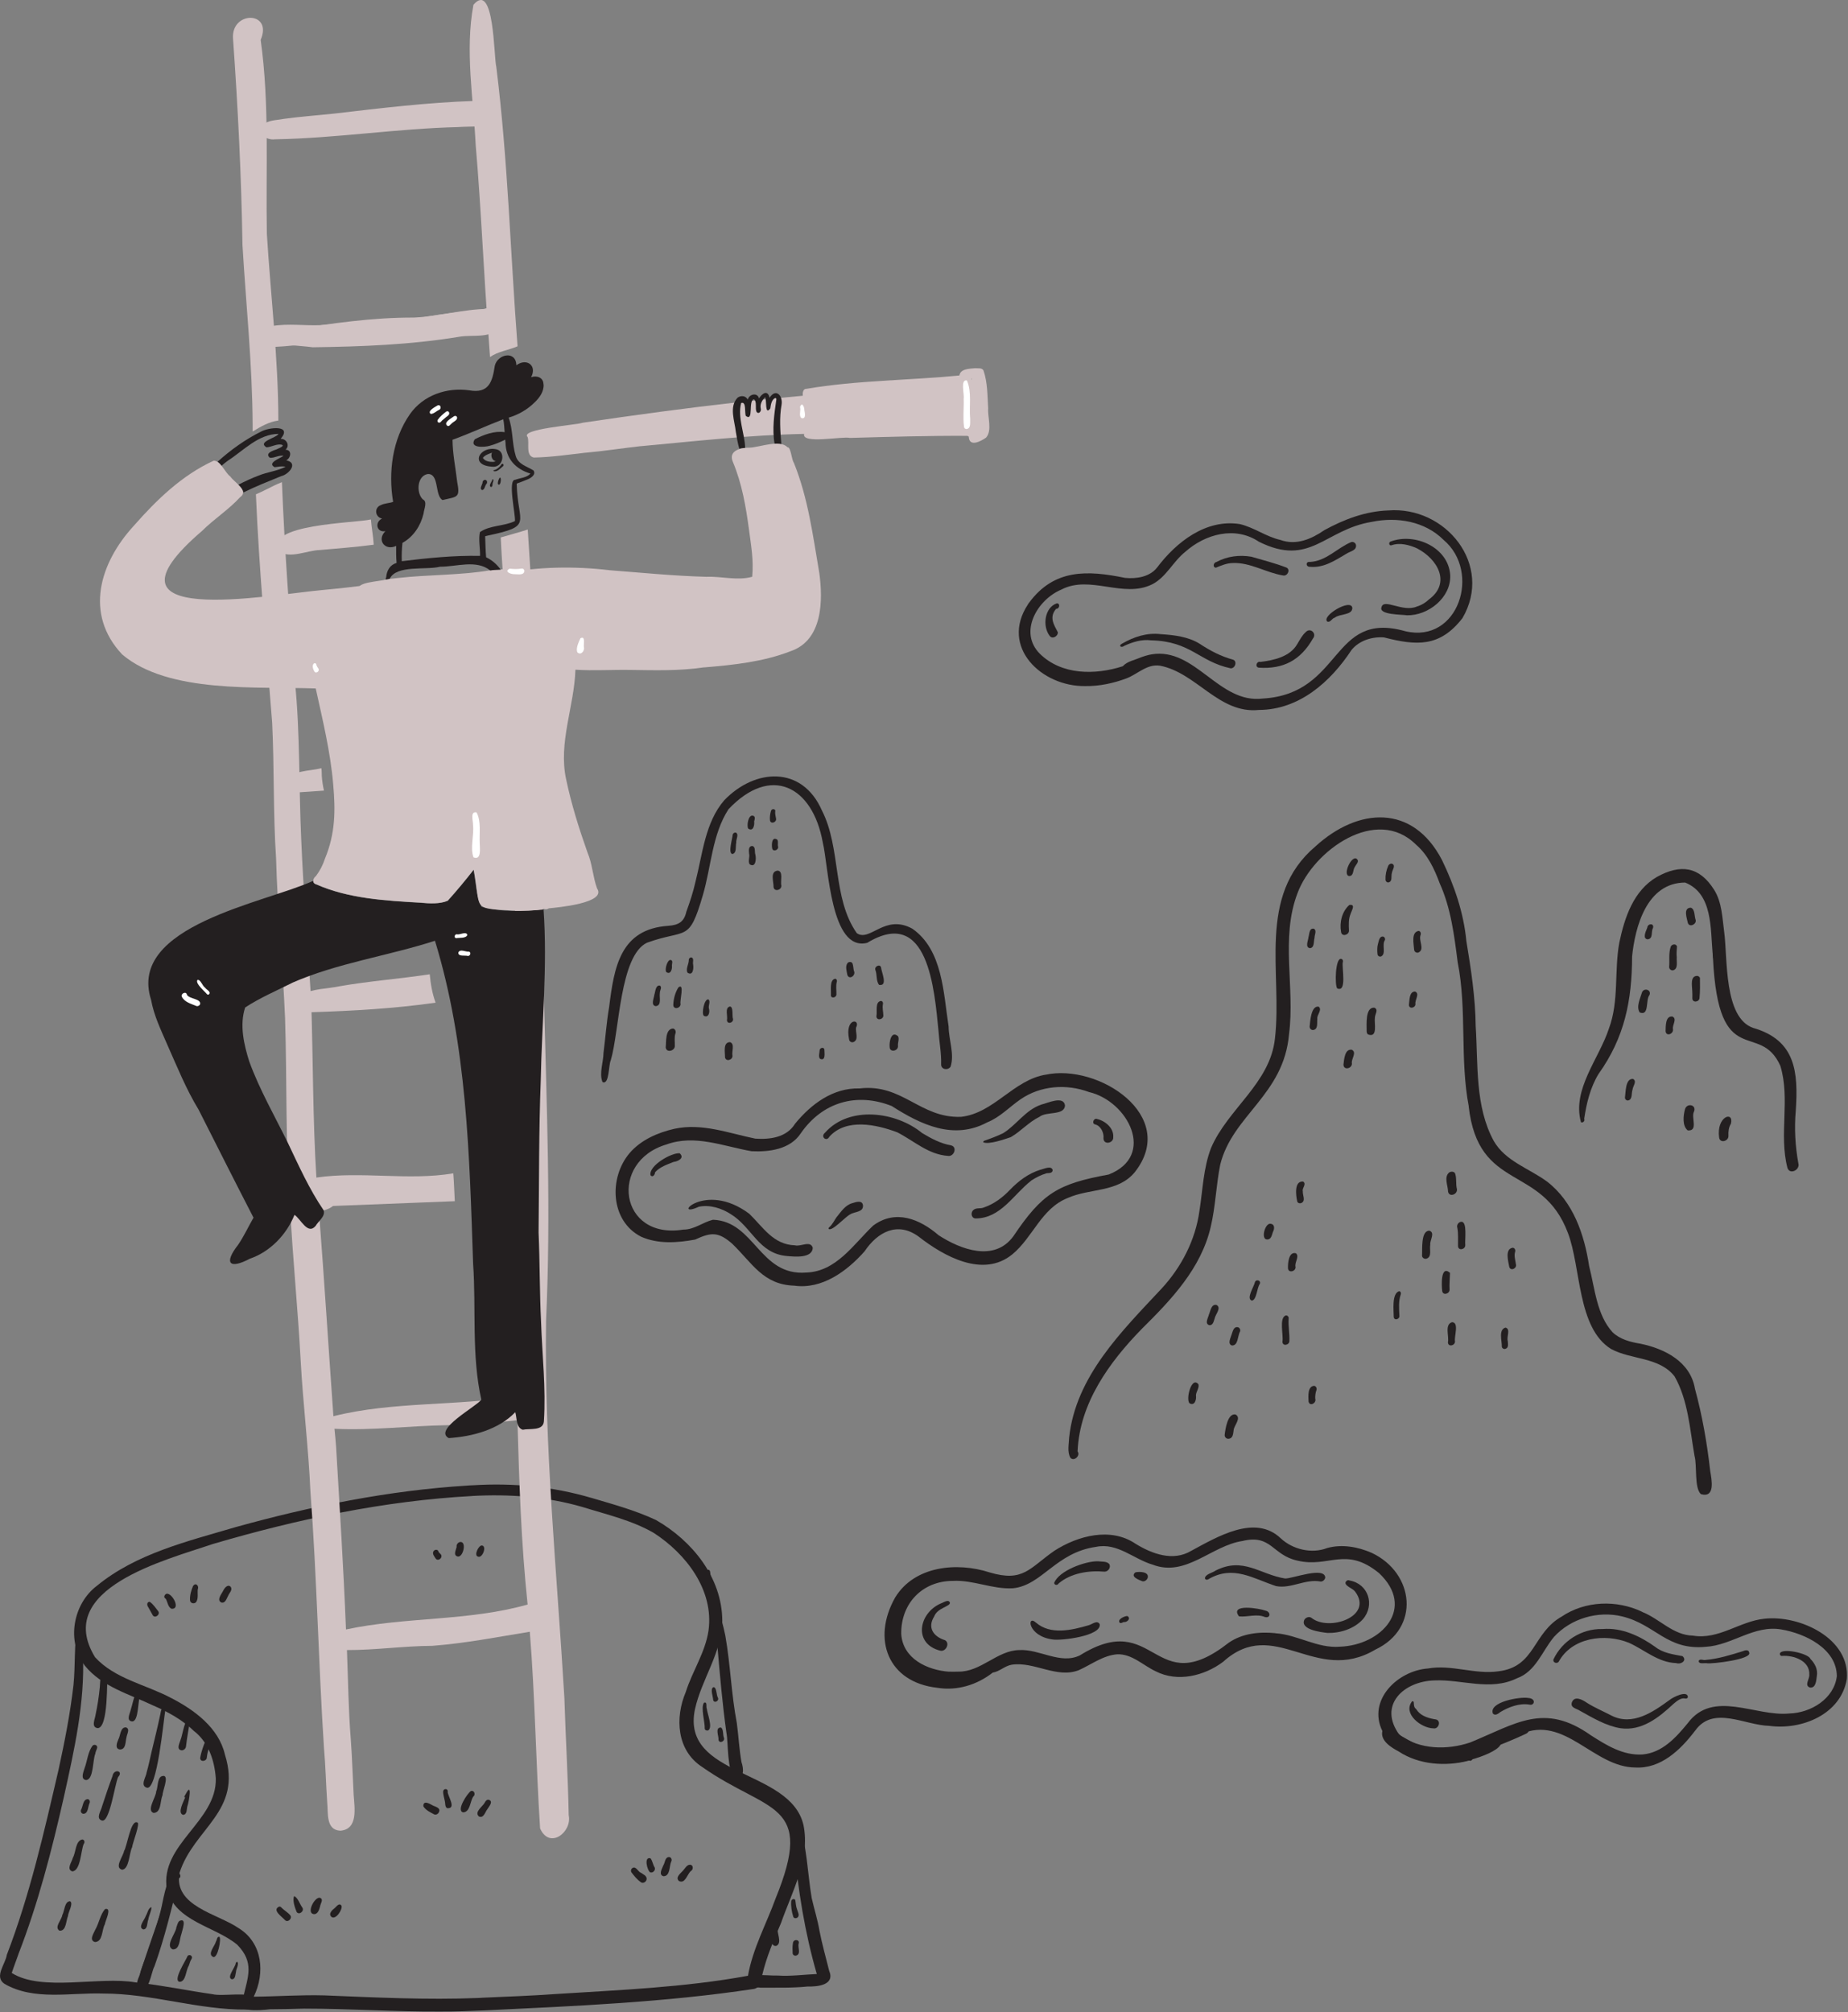 <?xml version="1.0" encoding="UTF-8"?> <!-- Generator: Adobe Illustrator 20.1.0, SVG Export Plug-In . SVG Version: 6.00 Build 0) --> <svg xmlns="http://www.w3.org/2000/svg" xmlns:xlink="http://www.w3.org/1999/xlink" id="Layer_1" x="0px" y="0px" viewBox="0 0 1705 1856" style="enable-background:new 0 0 1705 1856;" xml:space="preserve"><rect x="0" y="0" width="1705" height="1856" fill="#808080" stroke="none"/> <style type="text/css"> .st0{fill:#231F20;} .st1{fill:#D1C3C4;} .st2{fill:#241F20;} .st3{fill:#FFFFFF;} </style> <g> <path class="st0" d="M406.6,1855.3c-42,0.3-84-2.7-126-2.7c-10.5,0.4-21,0.5-31.5,0.6c-8,1-37.6,3.8-24.7-11.1 c4.4-19.1,10.5-32.1-5.6-48.5c-21-17.3-57.1-21.1-64.9-51.3c-6.5-41.3,46.3-62.3,45.2-102.1c-1.2-16.5-6.7-33.2-20.2-43.7 c0.2,0.2,0.4,0.4,0.6,0.6c-10.9-10.7-24.3-18.1-38.2-24.1c0.1,0.1,0.3,0.1,0.4,0.2c-21.9-10.5-47.7-17.4-63.5-37 c-17.1-22.3-10.9-56.8,11.1-73.5c36.4-29.9,83.8-41.1,128.1-54.2c69.8-19.4,141.3-33.8,213.6-38.3c0,0-0.1,0-0.1,0 c1.8-0.1,3.7-0.3,5.5-0.3c0,0,0,0,0,0c37-2.3,73.8,1.2,109.4,11.7c-0.2-0.1-0.4-0.1-0.6-0.2c20.2,6,41,11.6,60.1,20.6 c33.3,19.1,60.8,52.9,61.1,92.7c-0.2,29.4-19,53.7-25.2,81.7c-13.3,63.1,88.1,54.6,100.1,106.9c6.4,31.3-10.6,61.5-20.7,90.3 c-6.6,15.6-13.4,31.2-17.3,47.8c-0.9,5-1.6,11.6-7.5,13c-81.9,12.4-164.9,15.8-247.5,19.8c0.1,0,0.1,0,0.2,0 C434.4,1854.8,420.5,1855.4,406.6,1855.3z M299.3,1840.4c47.2,1.9,94.4,4.3,141.6,2.4c0,0-0.1,0-0.1,0c0.2,0,0.4,0,0.6,0 c-0.2,0-0.4,0-0.5,0c1.3-0.1,2.6-0.1,3.9-0.2c-0.3,0-0.5,0-0.8,0c22.6-1,45.3-1.8,67.9-3.4c0,0,0,0,0,0 c59.5-3.8,119.5-6.1,178.2-16.9c4.4-25.2,17-47.8,25.6-71.6c-0.1,0.3-0.2,0.6-0.4,1c37.3-90.8-6.5-79.1-67.5-122 c-23.5-15.2-25.2-45.3-15.1-69.1c6.1-19.3,18-36.4,21-56.7c5.1-37.3-20.7-70.8-50.6-90.1c-20.1-11.6-43.4-16.9-65.5-23.8 c-33.4-9.7-67.9-12.1-102.5-10.2c0.2,0,0.4,0,0.7,0c-81.3,4.4-161.5,21.4-239.5,44.3c-43.1,14.7-147.4,40.9-108.6,104.4 c-0.1-0.1-0.1-0.1-0.2-0.2c18.3,20.2,47.1,25.4,70.4,37.8c21.4,11,43.9,27.5,49.6,52.1c16.5,52.5-28.5,67.8-41.8,109 c-6.1,31,35.2,37.8,54.5,51.2c22.1,13.6,24.6,41.3,13.9,63.2C255.7,1841.4,277.5,1839.8,299.3,1840.4z"></path> <path class="st0" d="M227.6,1853.5c-44.8,0.4-87.7-14.9-132.5-14.8c-30-1-63.7,6.8-90.9-8.9c-9.9-6.6,0.8-18.1,2.1-26.8 c21.3-55.4,34.4-113.4,47.8-171.1c5.6-25.7,10.7-51.6,13.7-77.8c1.8-18,0.5-37.4,3.5-54.7c7.9-3.5,4.4,22.1,5.2,26.4 c2,44.7-8.1,88.8-17.7,132.2c-11.1,48.9-23.6,97.6-41.8,144.3c0-0.1,0-0.1,0.1-0.2c-0.1,0.2-0.2,0.5-0.3,0.7c0,0,0-0.1,0.1-0.1 c-1.7,4.6-3.4,9.2-5,13.8c0.1-0.2,0.2-0.5,0.3-0.7c-0.5,1.3-1,2.6-1.4,3.9c27.8,17.6,80.6,2.9,114.2,8.7c0,0,0,0,0,0 c0.3,0,0.5,0.1,0.8,0.1c-0.1,0-0.2,0-0.3,0c0.2,0,0.3,0,0.5,0c-0.1,0-0.2,0-0.2,0c0.3,0,0.5,0.1,0.8,0.1c0,0-0.1,0-0.1,0 c23.4,2.5,46.4,7.4,69.6,10.7c9.4,2.3,32.9-2.6,38.3,3.3C237.1,1847.2,232.9,1853.7,227.6,1853.5z"></path> <path class="st0" d="M682.5,1830.9c0.5-13,26.1-8.3,35.1-8.8c12,0.8,24-0.9,36-1.4c-11.1-38.4-17.4-77.7-20.9-117.5 c-0.9-5.9-1.3-11.9-2.9-17.7c-1.2-3.4-2.7-7.9,1.3-10.1c2.9-1.8,7.1,0.9,5.5,4.3c8.1,22.7,8.3,47.4,12.3,71 c2.3,10.1,5.5,20.1,7.2,30.3c2.4,12.4,5.9,24.5,8.9,36.7c5.6,13.2-10.7,14.8-19.9,14.5c0,0,0.1,0,0.1,0c-14.6,1.5-29.1,1-43.7,1.1 C695.6,1831.8,684.8,1839.5,682.5,1830.9z"></path> <path class="st0" d="M678,1639.4c-7.4-5.6-5.9-31.6-7.8-41.3c-3.7-26.5-6-53.1-8.3-79.8c-2-15.7-6.7-30.8-9.1-46.5 c0,0.2,0.1,0.3,0.1,0.5c-0.4-5.8-7.4-22.6,0.6-24.5c1.1,0.2,1.7,1.2,1.7,2.3c0,0,0,0,0-0.1c2.2,19.9,10.1,39,14,58.6 c4.7,26.7,5.5,53.9,10.6,80.6c1.6,12,2.2,24.1,4.3,36C686.1,1631.1,687.3,1640.9,678,1639.4z"></path> <path class="st0" d="M650.2,1594.5c0.3-6.3-3.9-19.5-0.7-24c3.4-1.3,1.7,3.7,2.6,5.6c0-0.1,0-0.2,0-0.3c0.4,4.8,5.8,17.4,1.3,20.2 C652.2,1596.4,650.5,1595.9,650.2,1594.5z"></path> <path class="st0" d="M658,1568.1c0-3-3.2-10.9,0.4-12c3,0.4,2.4,7.3,4,9.8C663.7,1568.7,659.1,1571.4,658,1568.1z"></path> <path class="st0" d="M662.9,1604.7c0.4-3.5-3.5-11.2,2.1-11.4c2.8,1.2,1.7,7,3,9.7C668.9,1606.2,663.6,1608.5,662.9,1604.7z"></path> <path class="st0" d="M731.9,1767.9c-1.5-4.7-2.3-9.7-1.9-14.6c0.4-1.6,2.7-2.5,3.7-0.9c0.6,2.7,0.5,5.7,1.6,8.4 c0.6,2.6,3.2,6.2,0,8.1C734.1,1769.5,732.4,1769.3,731.9,1767.9z"></path> <path class="st0" d="M712.6,1792.7c-1-4.9-0.3-10-0.3-14.9c0.3-3.1,5.4-3.7,5.2,0c0-0.1,0-0.1,0-0.2c-1.1,5.1,4.3,13.9-0.9,17 C715.1,1795.2,713.1,1794.5,712.6,1792.7z"></path> <path class="st0" d="M731.3,1801.5c-0.1-3.1-0.3-6.3,0.3-9.5c0.5-3.9,6.7-3.3,5.2,0.8c0,0,0,0,0,0c-0.9,3.5,2.5,9.3-2.2,10.9 C733.1,1804.1,731.4,1803.2,731.3,1801.5z"></path> <path class="st0" d="M90.1,1593.9c-6.3-0.8-2.4-8.5-1.9-12.5c1.8-8.4,3.1-16.9,3.9-25.5c0,0.1,0,0.2,0,0.3c0-0.2,0-0.3,0-0.5 c0,0.1,0,0.1,0,0.2c0.2-3.4,0.9-23.3,7.1-15.2c0,0,0,0,0,0C98.5,1549.3,100.2,1593.8,90.1,1593.9z"></path> <path class="st0" d="M79.4,1641.8c-5.5-0.8-2.3-7.6-1.4-10.9c2.6-6.8,3-15.1,7.5-20.9c1.6-1.5,4.4-0.4,4.2,1.8 c-0.4,2-1.6,3.7-1.8,5.8C85.4,1623.4,86.5,1641.4,79.4,1641.8z"></path> <path class="st0" d="M121.7,1587.7c-5.5-0.8-1.8-7.3-1.1-10.6c1.7-5.4,2.6-11.2,5.1-16.3c1.5-3.2,6.4-1.3,3.9,1.8 C126.9,1568.1,128.3,1588.2,121.7,1587.7z"></path> <path class="st0" d="M110.8,1613.6c-5.1-0.5-2.9-6.3-1.6-9.3c2-3.5,1.7-11.2,6.9-11.1c4.3,1.3,0.9,6.3,0.6,9.2 C115.6,1606.4,116.4,1613.4,110.8,1613.6z"></path> <path class="st0" d="M93.9,1679.1c-5.8-1.9-0.6-9.1,0.2-12.9c3.1-9.4,6.2-18.8,9.7-28.1c1.1-7,10.5-4.9,5.2,0.9 C105.9,1645.5,101.2,1681.7,93.9,1679.1z"></path> <path class="st0" d="M66.6,1726c-5.6-2-0.2-8.8,0.6-12.5c0,0,0,0,0,0c2.9-4.9,2.3-15.7,8.7-16.9c2.1,0.1,2.6,2.8,1.3,4.2 C74.6,1706.8,74.4,1725.8,66.6,1726z"></path> <path class="st0" d="M76.7,1672.9c-1.6-0.3-2.5-2-2-3.5c1.9-3.1,1.7-9.9,6.3-10c1.7,0.3,2.3,2.3,1.6,3.7 C81,1666.4,81.5,1673.1,76.7,1672.9z"></path> <path class="st0" d="M167.6,1614.4c-5.4-0.8-1.7-6.9-0.9-10.1c1.5-2.7,4.3-23.6,8.7-17.8c0,0,0,0,0,0c-1.3,8.1-2.9,16.2-3.8,24.3 C171.4,1612.8,169.5,1614.4,167.6,1614.4z"></path> <path class="st0" d="M141.7,1672.1c-6.9-2.2,2.4-14.7,2.4-19.9c2.1-4.3,0.5-14.8,7.3-14.2c4.3,1.3-1.5,14-1.5,18 C147.6,1661,149,1671.9,141.7,1672.1z"></path> <path class="st0" d="M135.3,1648.8c-6.2-2.1-0.5-9.8,0-14.1c1.8-6.3,3.1-12.8,4.6-19.2c2.6-11,5.4-21.9,7.7-33 c0.8-2.4,0.6-8.2,4.3-7.3c0.6,0.4,0.8,1,0.7,1.7c0,0,0,0,0,0C150.9,1585.8,145.1,1652.4,135.3,1648.8z"></path> <path class="st0" d="M112.7,1724.5c-7.7-1.9,1.2-12.6,1.8-17.5c-0.1,0.2-0.1,0.3-0.2,0.5c3.1-4.6,6.2-29.3,12.3-26.6 c3.2,0.2-4.4,19.2-4.7,22.8C119.2,1708.9,119.3,1723.9,112.7,1724.5z"></path> <path class="st0" d="M87.6,1791.2c-5.8-1.7-1-8.2,0.4-11.6c3.4-5.9,4.4-13.6,8.9-18.8c6.9-1.8,0.1,11-0.2,14.1 C93.8,1780,95,1791,87.6,1791.2z"></path> <path class="st0" d="M54.8,1780.7c-5-3.3,2.2-10,2.7-14.5c2.1-3.6,2-12.7,7.2-12.6c3.3,2.1-1.9,10.1-2,13.7 C60.8,1771.6,61.2,1781.4,54.8,1780.7z"></path> <path class="st0" d="M132.3,1779.6c-5.6-1.9,1.3-9.1,2.2-12.5c1.6-2.4,2.2-7.3,5.2-8.1c0.2,3.5-2.5,7.9-2.9,11.7c0,0,0-0.1,0-0.1 c0,0.1,0,0.2-0.1,0.3c0,0,0-0.1,0-0.1C135.6,1773.7,136.3,1779.3,132.3,1779.6z"></path> <path class="st0" d="M184.7,1621.4c0.6-4.7,5.4-20.7,9.8-22.1c2.3-0.3,2.8,3,1,4c-1.9,5.8-4,11.7-4.7,17.8 C190.6,1624.6,184.6,1625.5,184.7,1621.4z"></path> <path class="st0" d="M168.9,1673.9c-5.6-1.7,0.7-12.6,2-16.3c-1.9,0.6-0.1-1.9,0.3-2.6c0,0,0,0,0,0c6.5-12.7,3.1,6.8,1.8,10.5 C172,1668.3,173,1673.6,168.9,1673.9z"></path> <path class="st0" d="M127.6,1833.3c-3.2-4.2,1-9.6,1.9-14c6.5-20.2,13.7-40.1,20.4-60.1c3.6-8.5,5.4-28,14-31.8 c2.5,0.2,3.6,3.9,1.2,5.1c-6.6,27.3-13.1,54.6-22.6,81.1C139.1,1819.5,137.9,1839.8,127.6,1833.3z"></path> <path class="st0" d="M132.1,1827.6c-8.5-2.2,3.8-22.3,4.5-28.5c4.9-13.9,9.8-27.8,12.9-42.2c0,0.1,0,0.2-0.1,0.3 c1-4.4,6.6-36.7,13.9-27.9c0,0,0,0,0,0c-6.4,26.3-9.3,52.9-19.8,78.4C140.3,1813.7,140.7,1827.3,132.1,1827.6z"></path> <path class="st0" d="M159.4,1798c-7.3-3.1,2.6-14.7,3.3-20.1c-0.1,0.1-0.1,0.3-0.2,0.4c0.9-2.2,1.2-4.8,2.9-6.5c0,0,0,0,0,0 c7.5-3.6,2.6,8.8,1.9,12.2C165.5,1788.7,166.1,1798.2,159.4,1798z"></path> <path class="st0" d="M165.7,1827.9c-6.6-1.1,5.9-19.9,7.4-23.9c2-2.1,5.2,0.4,3.6,2.8c-1.3,1.9-1.7,4.3-2.6,6.4 C171.4,1817.4,171.6,1827.8,165.7,1827.9z"></path> <path class="st0" d="M196.5,1804.9c-5.4-2.8,1.8-10.1,2.7-14.1c1-1.3,0.9-4.9,3.2-4.4C204.5,1787.8,200.8,1807.1,196.5,1804.9z"></path> <path class="st0" d="M213.7,1825.5c-4.8-1.8,3.5-11.1,3.8-14.8c0.1-0.7,0.9-1.5,1.7-1c1.2,2.6-1.4,6.3-1.5,9.2c0-0.1,0-0.2,0.1-0.3 C217,1821,217.4,1825.8,213.7,1825.5z"></path> <path class="st0" d="M141,1489.9c-1.4-2.6-2.8-5.1-4.3-7.7c-1.3-1.7-1.3-4.8,1.4-4.8c3.1,1.9,5.5,5.7,7.9,8.7 C148.1,1489,143.2,1493,141,1489.9z"></path> <path class="st0" d="M158.3,1483.8c-3.5-1.5-3.6-6.5-5.5-9.4c-1.2-0.3-1.5-1.8-1-2.8c0,0,0,0,0,0.1 C155.7,1463.9,168.5,1484.4,158.3,1483.8z"></path> <path class="st0" d="M175.3,1475.7c-0.2-4.5,1.1-8.8,2.8-12.9c-0.1,0.1-0.1,0.2-0.2,0.3c0,0,0,0,0,0c0,0,0,0,0,0.1c0,0,0,0,0,0 c0,0,0,0.1,0,0.1c2-4.1,6-1.3,4.6,2.6c0-0.1,0-0.3,0-0.4c-0.5,3.9,0.7,8.3-1.3,11.8C179.6,1479.8,175.3,1479,175.3,1475.7z"></path> <path class="st0" d="M204.1,1478c-4.5-2.4,0.5-8,1.9-11c1.2-2.5,4.5-6.5,7.1-3.1c-0.1-0.1-0.1-0.1-0.2-0.2c1.9,2.9-1.5,5.6-2.5,8.3 C209,1474.4,207.9,1479.1,204.1,1478z"></path> <path class="st0" d="M402.2,1437.8c-1.3-2-3.6-4.5-2.3-6.9c1-2,4.4-2.1,4.7,0.4c0.7,1.3,2.5,2,2.7,3.6 C407.7,1437.5,404.1,1439.9,402.2,1437.8z"></path> <path class="st0" d="M422.2,1435.6c-4.3-1.1-1.5-6-0.9-8.8c-0.5-2.2,1.5-4.7,3.8-4.6C430.7,1422.5,427.1,1436.8,422.2,1435.6z"></path> <path class="st0" d="M441,1435.7c-4.2-1,0.9-11.2,3.9-10.2C449.3,1426.4,445,1437.5,441,1435.7z"></path> <path class="st0" d="M400.7,1673.5c-3.6-1.9-8-3.9-10.1-7.5c-0.2-6.4,6.5-1.9,9.4-0.4c0,0-0.1,0-0.1-0.1c2.5,1.1,6.8,2.2,5.1,5.8 C404.4,1672.9,402.4,1674.2,400.7,1673.5z"></path> <path class="st0" d="M412.4,1667.7c-2.1-1.5-1.4-4.7-2.1-6.9c-0.5-2.9-1.6-5.8-1.4-8.7c0.5-3.1,5-2.4,4.1,0.9c0-0.1,0-0.2,0-0.3 C413.3,1657,421.5,1668.6,412.4,1667.7z"></path> <path class="st0" d="M427.4,1671.6c-7-1.4,4-17.9,7.1-19.7c3.2-0.9,4.5,3.5,2.1,5.2C433.6,1661.5,433.9,1671.2,427.4,1671.6z"></path> <path class="st0" d="M441.9,1675.4c-4.7-4.1,3.5-9.2,5.4-12.9c0.7-1.4,1.9-2.9,3.7-2.5c4.5,1.5,0.1,6.2-1.3,8.6 C447.6,1671.2,446.3,1677.3,441.9,1675.4z"></path> <path class="st0" d="M263,1771c-2.6-3-12.5-9.4-5.4-12.5c0.8-0.1,1.8,0.3,2.1,1c2.5,2.5,5.7,4.2,8,6.9 C270.1,1769.1,265.7,1773.7,263,1771z"></path> <path class="st0" d="M273.7,1763.5c-1.6-3.9-4.1-10.9-2.3-14.7c3.7,1.8,5.1,7.4,7.6,10.7C281,1762.6,276,1766.7,273.7,1763.5z"></path> <path class="st0" d="M289.2,1765.4c-6.7-1.3,1.3-16.2,6-15c3.8,1.4,0.3,5.4,0.1,8C294.5,1761.4,293.1,1766,289.2,1765.4z"></path> <path class="st0" d="M305.8,1768c-3.2-3,0.8-6.4,3.2-8.3c1.6-1.5,4.2-5.1,6.1-1.9C316.2,1761.1,309.8,1771.1,305.8,1768z"></path> <path class="st0" d="M591.2,1736c-3.4-2.4-6-5.7-8.5-8.9c0.1,0.1,0.1,0.2,0.2,0.2c-1.2-1.2-0.9-3.3,0.5-4.3 c3.5-2.2,5.1,3.4,8.1,4.4c1.9,1.4,5.1,2.6,5.1,5.4C596.7,1735.4,593.5,1737.7,591.2,1736z"></path> <path class="st0" d="M599.9,1726.9c-2.8-1.6-6.1-14.9,0.3-12.9c1.8,2.3,2.1,5.7,3.8,8.4C605.1,1724.7,602.5,1727.8,599.9,1726.9z"></path> <path class="st0" d="M612.1,1730.5c-4.8-1.4-1.2-7.1-0.1-10c1.7-2.6,1.4-7.5,5.2-7.7c2.2,0,3.1,2.7,2,4.3 C617.4,1721.4,618.4,1730.5,612.1,1730.5z"></path> <path class="st0" d="M626.4,1734.9c-3.4-3.2,1-6.6,3.1-8.9c2.3-2.1,4.2-6.8,7.9-6c2.6,0.9,2.1,4.7-0.1,5.8 C634,1728.7,632.1,1737.9,626.4,1734.9z"></path> <path class="st0" d="M864.8,1556.7c-45.7-5.1-60.6-45-38.9-83.3c17.8-29.2,57.1-32.9,87.2-23.1c31.1,9.2,36.6-3.9,59.7-20 c21.7-13.9,51.9-22,74.8-6.5c15.2,9.4,34.7,16.6,51.4,6.6c23.7-12.7,58.9-34.3,82.7-11.5c0,0,0,0-0.1-0.1 c11.1,10.4,28.6,14.5,42.9,9c13.6-3.8,28.5-1.1,41.2,4.5c39.3,18.6,45,69.5,3.2,89.2c-55.7,33-92.9-31.8-140.5,11.3 c-17.4,13-42,19-62.1,8.7c-11.6-5.4-21.9-16.2-35.5-15.7c-13.1,1-23.9,9.5-35.6,14.7c-20.4,7.8-40.9-8.2-61.7-5.1 c-6.4,1-11.4,6.4-17.6,7.3C901.5,1554,883,1559.7,864.8,1556.7z M884,1541.8c21.1,0.4,35.8-19.5,56.3-19.9 c18.7-1.1,37.9,13.5,55.8,5c-0.3,0.1-0.5,0.3-0.8,0.4c0.6-0.3,1.2-0.6,1.8-0.9c-0.3,0.1-0.5,0.3-0.8,0.4 c70.5-43.9,67.6,43,137.4-11.7c12.3-8.5,28.1-10.3,42.8-8.8c-0.1,0-0.2,0-0.3,0c0.3,0,0.5,0.1,0.8,0.1c0,0-0.1,0-0.1,0 c0.1,0,0.2,0,0.2,0c-0.1,0-0.1,0-0.2,0c20.4,1.4,38.6,14.1,59.3,12.4c38.6-1.4,70.4-35.8,35.9-68.1c0.1,0.1,0.2,0.1,0.2,0.2 c-30.9-25.2-46.1-4.5-75.3-11.5c-23.4-5.1-23.8-24.6-50.7-18.1c-28.6,4.3-52.1,33.5-82.6,21.9c-17.7-5.1-32.7-20.6-52.4-16.5 c-37.3,5.2-49.9,35.6-76.8,38.2c-18.8,1.1-36.5-7.8-55.3-6.8c-28.2,0-48.1,20.8-47.7,48.9c1.4,22.9,24.1,33.5,44.5,34.9 c-0.3,0-0.7-0.1-1-0.1C878,1541.9,881,1541.9,884,1541.8z"></path> <path class="st0" d="M972.9,1460.9C972.9,1460.9,972.9,1460.9,972.9,1460.9c-0.2-0.3-0.3-0.6-0.3-0.9c0,0,0,0,0,0c0,0,0,0,0,0 c0,0,0,0,0,0c4.3-11.3,28.7-20.2,40.3-20c3.4,0.5,8-0.2,10.5,2.5c1.9,3-0.9,7.1-4.3,7.1c-14.4-1.3-31,1.2-42.3,10.8 C976.1,1461.8,973.9,1462.4,972.9,1460.9z"></path> <path class="st0" d="M1053.6,1458.3c-3.2-1.3-11.1-4.2-6-8.1c3.6-0.8,12.7-0.7,11.3,5C1058.3,1457.3,1055.8,1459.2,1053.6,1458.3z"></path> <path class="st0" d="M971,1512.1c-23.1-3.1-23.8-23.5-15.1-15.4c-0.1-0.1-0.1-0.1-0.2-0.2c13.5,11.7,32.9,7.1,48.4,2.6 c3.3-0.7,8.1-5.3,10.5-1.1C1016.6,1508.9,978.9,1513.5,971,1512.1z"></path> <path class="st0" d="M1032.8,1496.3c-1.7-3,5.1-5.9,7.3-5.8c3.7,2.1-0.1,5.9-3.2,5.6c0.1,0,0.2,0,0.3-0.1 C1035.7,1496.1,1034,1498,1032.8,1496.3z"></path> <path class="st0" d="M1177.3,1462.9c-21.5-7.1-39.4-19.5-62-6.6c0.1,0,0.2-0.1,0.3-0.1c-1.2,0.8-3.3,1.5-3.9-0.4 c0.1-3.9,7-5.1,9.8-7.2c25.6-13,40.9,3.6,64.2,7.3c6.8,0.1,36.3-11.3,37-0.9c-0.3,2-2.2,3.8-4.2,3.7 C1204.3,1456,1191.2,1465.6,1177.3,1462.9z"></path> <path class="st0" d="M1224.7,1506.1c-6-0.7-25.3-3-21.3-12.1c1.3-2.2,4.4-3.4,6.6-1.8c15.9,12.9,57.7-1.2,40.2-24.3 c-2-2.9-10-5.2-8.7-8.7c0.6-1.3,2.2-2.2,3.5-1.5c17.5,3,23.8,22.6,12.4,35.8C1249.3,1502.4,1236.4,1506.4,1224.7,1506.1z"></path> <path class="st0" d="M1167.1,1491.4c0,0,0.1,0.1,0.1,0.1c-7.7-3.4-16.3,0.2-24.1-0.7c-9-12.1,19.1-7.3,24.3-5.3 C1172.8,1486.5,1172.2,1492.9,1167.1,1491.4z"></path> <path class="st0" d="M867.6,1522.5c-25.2-6.3-20.1-34.5,0.2-43.5c2.4-0.7,7.4-4.5,8.6-0.8c0.5,3.5-11.6,4.7-14.5,12.7 c-6.5,10.3-0.7,18.6,10,21.9C876.7,1515.6,872.7,1523.6,867.6,1522.5z"></path> <path class="st0" d="M1508.8,1630.2c-38.5-0.1-65.3-48.9-105.7-30.7c0.1,0,0.2-0.1,0.3-0.1c-0.3,0.1-0.5,0.2-0.8,0.3 c0,0,0.1,0,0.1,0c0,0-0.1,0-0.1,0c0,0,0.1,0,0.1,0c-15.2,5.8-29.3,14.4-44.5,20.3c1.8,1.6-0.6,5-2.8,3.8c-21.3,5.7-46.3,4-65-8.4 c-6.8-3.6-17.1-9.9-15-18.8c-14-28.7,14.2-55.7,42-57.7c21.8-3.9,43.3,5.7,65,2.6c34.6-4.1,31.3-35.6,59-50.8 c-0.2,0.1-0.4,0.3-0.7,0.4c21.7-14.7,50.9-15.7,74.3-4.5c0,0,0,0-0.1,0c0.2,0.1,0.4,0.2,0.6,0.3c0,0,0,0,0,0 c16,6.4,28.1,21.3,46.5,21.7c23.8,4,43.2-13.4,66-15.6c32.3-3.6,79.2,18.1,75.9,55.7c-5.5,32.6-41.6,47.2-71.6,43.1 c-22.4-0.5-51.2-18.8-68,4c0,0,0.1-0.1,0.1-0.1c0,0,0,0-0.1,0.1c0.2-0.2,0.4-0.4,0.6-0.6c-0.3,0.4-0.7,0.8-1,1.1 c0,0,0.1-0.1,0.1-0.1c-0.2,0.2-0.4,0.4-0.5,0.6c0,0,0,0,0.1-0.1C1550.4,1614,1532.3,1631.5,1508.8,1630.2z M1515.4,1618.2 c18.2-1.6,30.8-15.5,41.7-28.8c23.4-31.5,62.4-5.9,93.7-9c19.8-0.5,41.4-13.5,43.9-34.4c-0.1-25.4-29.3-39.4-51.2-43.1 c-25.1-4.4-45.5,14.6-69.7,16c-36.1,3.4-46.1-20.4-77-28c-22.4-5.5-47.5,1.8-63.1,18.9c-11,13.2-16.7,31.9-34.3,38.2 c-24.4,11.9-50.6,0.8-76,1.9c-28.5,0.8-52.3,22.9-32.2,50.3c18.6,13.6,44,14.1,65.3,6.9c42.2-17.3,68.1-37.1,111.1-6.7 C1482.1,1609.7,1497.5,1619.3,1515.4,1618.2z"></path> <path class="st0" d="M1337.5,1625.8c-22.5-3.4-58-15-60.4-41.4c0.6-2.8,5-1.9,3.1,0.8c3.1,6,6.7,12,12.5,15.8 c-0.1-0.1-0.2-0.2-0.4-0.2c0.4,0.3,0.8,0.6,1.3,0.8c0,0,0,0,0,0c29.3,17.1,51.4,23.5,81.6,4c2.9-1.7,7.5-4.2,9.5,0 C1389,1616,1345.2,1627.9,1337.5,1625.8z"></path> <path class="st0" d="M1358.1,1618.7c-2.8-5.9,28.8-17.4,34-21.7c4.9-1.5,15.1-9.4,18.5-3.1c0.5,1.9-0.5,4.1-2.3,5 C1392.1,1606.5,1374.5,1613.3,1358.1,1618.7z"></path> <path class="st0" d="M1546.4,1533.9c-16.5-0.5-29.1-12.2-43.5-18.7c-22.2-9-52.7-5-64.9,17.6c0,0,0,0,0,0c-1.8,2-5.5,0.6-4.8-2.3 c0,0,0,0,0,0.1c0,0,0,0,0,0c8-17.1,26-28.5,44.9-28.1c0,0,0,0,0,0c0.2,0,0.4,0,0.6,0c0,0,0,0,0,0c17.5-1.5,34.3,6.4,48.2,16.3 c0,0-0.1,0-0.1-0.1c7.4,6,16.6,7.1,25.5,8.8C1556.9,1531.5,1550.9,1535.5,1546.4,1533.9z"></path> <path class="st0" d="M1575.2,1534.1c-2.2-0.6-8.4,1.3-7.9-2.4c1.3-2.1,4.4-0.1,6.4-0.7c0,0-0.1,0-0.1,0c11.9-1,23.5-4.7,34.8-8.2 c-0.1,0-0.3,0.1-0.4,0.1c2.1-0.9,5.4-1.7,5.9,1.4C1616.1,1530.6,1580,1534.7,1575.2,1534.1z"></path> <path class="st0" d="M1495.1,1594c-13.5-2.2-25.6-9.6-37.4-16.1c-3-2.1-9-2.6-7.5-7.6c2.3-6.7,9.8-2.6,13.7,0.1 c7.2,4.6,15.2,7.9,22.8,11.9c19.5,9.9,38.3-3.2,53.7-14.4c3-2.5,16.7-9.4,16.9-2.5c-0.4,0.9-1.4,1.5-2.4,1.2c-4.2-1-7.9,2.5-11,5 c0,0,0,0,0,0c-0.1,0.1-0.3,0.2-0.4,0.4c0.1-0.1,0.2-0.1,0.2-0.2C1530.4,1584.2,1514.6,1596.8,1495.1,1594z"></path> <path class="st0" d="M1377.4,1580.5c-4.2-10.8,25.3-15.8,32.7-14.4c7.4,0.5,5.7,7.4,0.9,6.1c-9.2-1.5-19,2.2-26.8,6.9 C1382.4,1580.5,1379.6,1582.8,1377.4,1580.5z"></path> <path class="st0" d="M1322.5,1594.1c-11.2-0.1-28.6-13.5-19.7-24.9c3.1-0.8,0.1,4.3,3.6,7c-0.1-0.1-0.2-0.2-0.2-0.3 c0.5,0.7,1.1,1.4,1.6,2.1c0,0-0.1-0.1-0.1-0.1c0.1,0.2,0.3,0.4,0.4,0.5c-0.1-0.1-0.2-0.2-0.3-0.3c4.1,5,10.9,6.9,17.1,7.8 C1330,1587.2,1327.2,1595.1,1322.5,1594.1z"></path> <path class="st0" d="M1670,1556.5c-5.7-1.8-0.3-8-0.7-11.9c0.7-12.8-14.5-18.1-25.2-17.3c-1.1,0.2-2-0.8-2-1.9 c0.8-6,26.3-0.6,28.2,4.6c4.3,4.4,7.1,9.9,5.9,16.2C1675.7,1550,1675.4,1557,1670,1556.5z"></path> <path class="st0" d="M732.8,1185.8c-28.8-0.9-38.7-20.8-57.1-38.5c0.1,0.1,0.2,0.2,0.4,0.3c-13.2-11.6-19.6-11.3-34.8-4.3 c-16.4,3-34,4.3-49.7-2.6c-28.6-14.5-30.1-54.4-10.7-77.2c10.5-12.2,26-18.9,41.4-22.4c25.5-5.5,50,4.1,74.6,9.1 c13.7,0.9,28.8-1.1,36.6-13.7c14.8-18.1,35-33.3,59.5-32.6c39.7-4.7,55.7,27.5,93.6,26.2c30.7-3.4,48.4-34.3,78.7-39 c-0.3,0.1-0.6,0.1-0.9,0.2c49.1-10.8,123.4,38,82.6,89.8c-15.5,18.9-41.4,14.7-61.8,23.8c-24.5,9.6-32.1,36.3-51.2,52 c-27,22.1-63.2,1.8-86.5-16.4c-19.3-14.1-37.8-4.3-49.8,13.6C781.5,1172.4,758.5,1189.4,732.8,1185.8z M743.9,1173.7 c27.7-0.9,43.6-26.1,61.7-43.3c20.6-15.3,43-6.1,60.4,8.9c20.5,13.3,51.4,24.8,68.9,1c26.7-39.7,40.9-48.4,88-57 c44-17.3,17.8-67.7-18.2-76.1c-20.8-7.7-44.6-6-63.1,6.7c-10.3,7.1-19,16.6-30.8,21.3c-31,16.6-61.2,2.1-88.1-15.1 c-32.5-12.8-64-3.5-83.9,25.2c-9.7,14.8-29.1,17.3-45.4,16.5c-25.9-4.5-52.4-15.8-78.6-6.2c-53.2,15.8-43.5,88,15.6,78.5 c10.1,0.1,18-6.8,27.4-9.1C696.3,1126.4,700.7,1177.2,743.9,1173.7z"></path> <path class="st0" d="M726.4,1158.5c-26.7-2.1-32.5-26.8-52.4-38.8c0.2,0.1,0.3,0.2,0.5,0.3c-8.6-5.6-19.5-9.1-29.8-7 c0.1,0,0.2,0,0.3-0.1c-26.5,12.3,4.7-24.6,46.3,6.6c12.8,12.4,22.1,28.5,42.2,29.1c5.2,1.5,14.4-4.9,16.4,2.4 C749.2,1160.7,733.3,1159.1,726.4,1158.5z"></path> <path class="st0" d="M764.5,1133.4c-0.2-0.6,0.2-1.2,0.7-1.6c3-2.6,4.5-6.2,6.7-9.3c0,0.1-0.1,0.1-0.1,0.2c0.2-0.3,0.4-0.6,0.6-0.8 c-0.1,0.1-0.2,0.3-0.3,0.4c4-4.9,7.9-10.9,14.3-12.6c3.3-1,9.1-3.1,9.8,2c0.5,6.6-7.8,5.7-11.7,8.3 C780.3,1121.8,767.5,1136.3,764.5,1133.4z"></path> <path class="st0" d="M874.6,1066.1c-18.1-1.2-31.4-13.9-46.7-21.7c-19.3-7.3-47.1-13.3-62.7,4c-2.6,5.1-8.5,0-4.1-3.6 c22.3-25.3,65.5-19.6,89.6,0.2c8.3,5,17,9.7,26.7,11.4C883.6,1057.8,880.2,1067.1,874.6,1066.1z"></path> <path class="st0" d="M907.2,1053.6c-0.1-0.6,0.4-1.3,1-1.5c6-2.1,12-4.3,17.7-7.1c-0.1,0.1-0.3,0.1-0.4,0.2 c12.4-7.7,20.7-21.5,35.2-26.4c5.7-1.3,20.7-8.6,21.9,0.9c-0.8,9.5-17,5.1-23.6,10.4c-9.8,4.7-17,13.3-26.4,18.7 C926.4,1050.9,912.6,1055.8,907.2,1053.6z"></path> <path class="st0" d="M1018.1,1049.9c0.6-5-2.5-11.6-7.7-12.8c0,0,0.1,0,0.1,0c-3.5-0.6-1.6-6,1.5-5.1c-0.1,0-0.1,0-0.2,0 c7.7,1.6,16,8.4,15.3,16.9C1027.5,1054.4,1018.2,1056.4,1018.1,1049.9z"></path> <path class="st0" d="M900.1,1123.8c-4-0.1-4.8-5.4-2.1-7.7c2.6-2.5,6.6-1,9.7-2.4c9.4-3.2,17.2-9.1,24-16.2 c7.9-8.2,17.1-15.2,28.1-18.6c3.1-0.6,10.3-4.3,11.4,0.3c-0.1,3-3.3,2.7-5.5,2.9c-5.2,1.5-10,4-14.5,6.9c0.1,0,0.1-0.1,0.2-0.1 c0,0-0.1,0.1-0.1,0.1c0,0,0,0,0.1,0c-0.1,0.1-0.3,0.2-0.4,0.3c0,0,0.1,0,0.1-0.1C935.1,1101.7,923.2,1123.8,900.1,1123.8z"></path> <path class="st0" d="M600.2,1084c-2-8.8,19.5-21.1,26.9-20.3c4.8,4.4-1.5,7.5-5.7,8c-6,2.4-12.6,4.6-17,9.5 C604.3,1083.3,602.3,1086.4,600.2,1084z"></path> <path class="st0" d="M1161.5,654.8c-36.9,3.8-57.5-34.3-91.2-40.8c-11.9-1.9-20.6,7.7-31,11.7c-12.1,4.5-25.1,7.3-38.1,7.1 c-40.2,0.5-78.7-35.9-52.9-75.2c0,0-0.1,0.1-0.1,0.1c0.3-0.4,0.5-0.8,0.8-1.2c-0.2,0.2-0.3,0.5-0.5,0.7c0.4-0.6,0.8-1.1,1.2-1.7 c-0.1,0.2-0.2,0.3-0.3,0.5c23.1-31.5,54-30.1,88.6-23c10.5,1,22.7-0.8,29.6-9.6c17.8-23.6,45.2-45,76.4-40 c13.1,3.1,24.1,11.6,37.3,14.6c14.7,5.3,28.6-0.8,40.7-9.1c18.1-9.9,37.9-17.4,58.8-18.1c53.1-4.2,97.2,50.3,68.5,99.3 c-20.9,27-42.4,25.5-72.4,17.8c-11-0.8-22.7,2.8-29.9,11.5C1227.7,628.8,1198.7,654.7,1161.5,654.8z M1165,644.3 c74.3-4.4,62.5-81.7,131.6-62.1c49.2,11.6,70.1-54.9,35.3-84.2c-17.2-17.2-42.9-21.5-66.1-16.7c-43.9,7.1-56.8,42.1-104.4,18.3 c-21.8-14.6-49.4-7.1-67.9,9.4c-11.2,8.9-17.5,23.3-30.4,29.9c-26.7,13.3-57.3-9-83.9,4.9c-22.2,9.3-39.7,39.3-19.8,59.2 c20.2,19.8,51,19.7,76.5,11.5c4-4.5,10.9-5.7,16.3-8c-0.2,0.1-0.5,0.2-0.7,0.2c3.8-1.4,7.7-2.7,11.8-3.3c-0.2,0-0.5,0.1-0.7,0.1 C1102.9,597,1124.5,649.3,1165,644.3z"></path> <path class="st0" d="M1135.4,616.4c-29.4-6.3-36.5-24.9-73.3-25.8c0.1,0,0.1,0,0.2,0c-0.1,0-0.3,0-0.4,0c0,0,0.1,0,0.1,0 c-8.5-1.1-16.9,1.5-24.6,5c-3.1,2.4-5.9-0.1-2.1-2c0,0,0,0,0,0c11-6.3,22.8-10.2,35.6-8.7c12.3,0.8,25.7,2.3,36.3,9.1 c9.2,6.1,19.3,11.4,30,14.3C1141.9,609.4,1139.7,616.7,1135.4,616.4z"></path> <path class="st0" d="M1161.3,615.8c-3.8-0.8-1.8-6.3,1.6-5.3c12.4-1.5,27.4-4.8,34-16.5c2.4-3.9,4.4-8,7.9-11.1 c4.2-4.4,10.4,1.5,6.5,6.1C1200,608.8,1184.1,617.4,1161.3,615.8z"></path> <path class="st0" d="M1224.6,573.3c-5.9-5,21.9-21.8,23.1-12.6c-0.1,7-11.7,5.2-16.2,9C1228.8,570.3,1227.5,574.4,1224.6,573.3z"></path> <path class="st0" d="M1184,530.8c-15.9-2.5-30.2-12.2-46.7-11.5c-5.5,0.1-10.6,2.3-15.5,4.3c-3.4-0.4-2.1-5,0.7-5.3c0,0,0,0-0.1,0 c9.9-5.3,21.2-6.7,32.2-4.8c10.7,3.1,21.6,5.9,32.1,9.9C1190.9,525.1,1188,531.5,1184,530.8z"></path> <path class="st0" d="M1208.9,522.8c-4.4,0.3-4.4-5.2-0.3-4.5c15.1-0.8,24.9-12.8,38-18.3c1.9-0.6,3.9,0.6,4.4,2.4 c1.1,5.4-5.6,6.1-8.9,8.4C1231.8,516.9,1221.4,523.9,1208.9,522.8z"></path> <path class="st0" d="M1298.1,567.5c-4.6-0.8-26.2-0.3-23.5-7.4c2-8.7,19.6,5,32.7-0.7c0,0,0,0,0,0c4.3-1.3,8.2-3.7,11.4-6.8 c-0.2,0.1-0.3,0.3-0.5,0.4c21-15.3,8-37.6-10.8-47.2c0,0,0,0,0.1,0c-7.2-3.2-15.9-5.6-23.6-2.9c-2.5,0.9-3-3-0.7-3.5 c22.5-8.3,53.3,5.6,54.8,31.1C1338.9,551.1,1317.8,567.9,1298.1,567.5z"></path> <path class="st0" d="M968.4,586.4c-6.8-8.8-4.7-26.1,6.6-29.9c-0.1,0-0.1,0-0.2,0c3.7-0.4,2.9,5.3-0.4,5 c-6.6,7.8-2.2,14.4,1.6,21.7C976.1,587,970.8,589.9,968.4,586.4z"></path> <path class="st0" d="M556.4,998.2C556.4,998.2,556.4,998.2,556.4,998.2c-0.2-0.1-0.4-0.2-0.6-0.3c0,0,0,0,0.1,0 c-0.1-0.1-0.3-0.2-0.4-0.4c0.1,0.1,0.2,0.2,0.3,0.3c-3.1-7.9,0.9-18.2,1-26.7c1.8-14.1,2.8-28.3,5.2-42.3 c4.6-36.8,10.2-72,54.7-74.9c9.2-0.7,14.4-3.5,16.5-12.9c3.3-9.1,6.4-18.4,8.5-27.9c6.5-25.4,8.8-54.5,26.5-75 c28.4-29.5,71.9-32.1,90.1,9.4c17.9,35,9.4,80.7,32.2,113.2c12.3,8.4,25.8-18.2,51.3-4.1c28,19.6,28.6,59.3,33.4,90.2 c0.1,12.2,5.6,25.5,1.8,37.1c-2.5,3.6-8.9,2.6-8.7-2.3c0.3-10.2-1.7-20.3-2.4-30.5c-3.8-37.9-9.3-115.8-65.8-81.5 c-33.9,8.5-35.6-70.6-41-92.6c-9.4-52.1-48-71.9-87-30.6c-15.1,23.3-15.9,52.9-23.6,79.1c-13,44.6-14.8,30.7-51.6,44 c-25.2,12.1-25.3,81.3-33.4,108.4C561.4,982.3,562.2,1000,556.4,998.2z"></path> <path class="st0" d="M675.7,787.7c-4.2-0.8,0.1-14.3,0.3-17.9c0.3-1.2,1.6-2.1,2.8-1.9c3.4,1.5-0.1,6.6,0.5,9.5c0-0.1,0-0.2,0-0.3 C678.4,780.3,680,786.8,675.7,787.7z"></path> <path class="st0" d="M690.3,764.2c-1.5-2.6,0-12.7,4.2-11.9c2.8,0.6,1.8,3.4,1.3,5.3C696.3,761,694.9,767.4,690.3,764.2z"></path> <path class="st0" d="M691.6,797.1c-1.7-2.8,0.3-6.4-0.4-9.5c0,0.1,0,0.3,0,0.4c-0.2-2.7-1.2-7.5,2.8-7.7c3.4,0.6,2,5.4,2.9,7.9 C697.9,792,697.3,800.9,691.6,797.1z"></path> <path class="st0" d="M710.4,756.6c-0.3-2.9,0.1-5.8,0.9-8.6c0.6-2.6,4.8-2.1,3.9,0.7c-0.2,2.1,0.5,4.3,0.8,6.4 C716.6,758.5,711,760.5,710.4,756.6z"></path> <path class="st0" d="M712.4,782.3c-0.6-3.3-0.4-11.1,4.7-7.9c1.3,1.9,0.1,4.4,0.8,6.5C718.5,784.1,713,786.1,712.4,782.3z"></path> <path class="st0" d="M713.7,818.2c0.2-4.9-3.6-14.4,3.8-15.2c5.5,0.5,2.3,9.8,3.4,13.8C721.2,820.9,714.4,822.9,713.7,818.2z"></path> <path class="st0" d="M605,928c-4.9-0.8-1.6-7.3-1.3-10.5c1-2.7,1-8.9,5-8.5c2.6,1.4-0.1,4.7,0.1,6.9 C608.1,919.9,610.8,927.4,605,928z"></path> <path class="st0" d="M614.7,896.5c-1.6-2,0.9-11.6,4.1-11.1c2.4,0.6,1.1,3.4,1.1,5.1C620.4,893.7,618.7,899.5,614.7,896.5z"></path> <path class="st0" d="M634.3,897.1c-1.8-3.5,1.2-7.8,1.2-11.6c-0.1-1.4,1.2-2.7,2.6-2.4c2.5,0.9,0.8,4.5,1.4,6.6 C640.1,893.1,639.4,900.5,634.3,897.1z"></path> <path class="st0" d="M621.2,926.8c0.2-5.6,1.7-11.3,4.7-16.1c0,0,0,0,0,0c6-4.6,1,12.5,2,15.3C628,930.1,621.2,931.6,621.2,926.8z"></path> <path class="st0" d="M614.2,966.1c0.6-5.4-0.6-16.9,6.7-17.5c2.2,0.4,3,2.9,2.2,4.8c-1.1,3.5-0.4,7.5-0.5,11.1 C622.9,969.2,614.9,971.5,614.2,966.1z"></path> <path class="st0" d="M649.4,936.9c-2.4-1.9,0.4-16.1,4.2-15.1c2.3,1.8-0.4,5.8,0.5,8.5C655.1,933.5,653.8,939.2,649.4,936.9z"></path> <path class="st0" d="M670.7,940.9c0.9-3.8-2.3-11.5,2.8-12.6c3.4,0.4,1.7,8.7,2.8,11.5C676.9,943.4,670.9,945.1,670.7,940.9z"></path> <path class="st0" d="M668.9,975.1c0.1-4.4-2.1-13.9,4.7-13.9c4.6,1.7,1.3,8.7,2.2,12.6C676,977.7,669.6,979.6,668.9,975.1z"></path> <path class="st0" d="M766.6,918.1c0.4-4.3-1.6-14.4,4-15.4c1.2,0.2,1.8,1.5,1.5,2.7c-1.1,3.8-0.3,7.8-0.4,11.7 C771.8,920,767,921.4,766.6,918.1z"></path> <path class="st0" d="M781.8,899.3c-0.6-3.5-2.2-8,0.2-11.1c1.3-1.4,4-1.3,4.6,0.7c0,0,0-0.1,0-0.1c0.7,2.1,0.7,4.5,1.2,6.6 c0,0,0-0.1,0-0.1c0,0.1,0.1,0.3,0.1,0.4c0,0,0,0,0-0.1C789.8,899.6,783.7,904.1,781.8,899.3z"></path> <path class="st0" d="M811.1,908.4c-3-3.6-1.7-9.5-3.5-13.9c-1-3.1,4.3-5.8,5.3-2.2C813.2,896.6,819.5,909.8,811.1,908.4z"></path> <path class="st0" d="M808.6,937.3c1-4.2-1.6-13.4,4.3-14.1c1.4,0.2,2.1,1.8,1.7,3c-0.7,3.4,0.3,6.9,0.4,10.3 C815.2,940.4,808.7,941.8,808.6,937.3z"></path> <path class="st0" d="M783.4,958.7c-4.2-20.3,11-19.3,6.4-10.9c-0.7,4.3,2.9,11.4-2.6,13.4C785.5,961.7,783.6,960.6,783.4,958.7z"></path> <path class="st0" d="M756.6,976.6c-1.8-2.1-0.4-5.5-0.4-8c0,0.1,0,0.2,0,0.3c0-2.7,4.3-3.6,4.4-0.5 C760.6,971.4,762,978.8,756.6,976.6z"></path> <path class="st0" d="M820.8,965.7c-0.5-4.6,1.4-15.6,7.8-9.9c1.3,2.8-0.5,6-0.1,9C828.8,969.4,820.9,971.1,820.8,965.7z"></path> <path class="st0" d="M1569.3,1378.1c-6.3-5.7-3.4-26.3-5.9-35.3c-4.3-24.5-5.9-51.4-18.4-73.3c-14.1-18.1-40-15.2-58.6-25.3 c-31.3-19.4-27.6-75-39.8-107c-24.1-64.1-82.7-37.3-91.6-117.1c0.1,0.3,0.1,0.5,0.2,0.8c-8.5-43.9-1.6-89.3-10.3-133.3 c-3.2-24.9-6.2-49.8-16.6-72.9c-4.9-13.2-11-26.4-21.9-35.7c0,0,0,0,0.1,0.1c-36.5-36.5-94.8,5.3-109.4,44.7 c-15.9,41.6-2.2,86.8-7.8,129.9c-4.8,56.4-52.2,74.7-63.5,120.5c-3.8,18.9-4.3,38.4-8.7,57.1c-8.8,38.5-36.5,67.5-63.7,94.4 c-30,30.7-57.4,68.6-59.2,113c2.9,3.7-3.2,9.6-6.6,5.9c-3.1-5.5-1.4-12.5-1.2-18.6c6-56.5,48.5-98.1,85.3-137.5 c18.3-19.8,31.2-44.7,34.9-71.5c3.1-19.4,3.6-39.6,10.7-58.1c15.4-36.2,54.6-59.7,59-101.1c7-60.9-16.9-131.2,37.3-177.1 c39.4-36,89.8-39.4,116.8,12.5c11.4,23.6,20,48.6,22.5,74.8c4.3,26,8.3,52,8.6,78.4c2.3,35.3-0.8,74,16.7,106 c10.7,18.6,32.5,25.2,49,37.3c24.3,18.6,34.6,49,39,78.3c0,0,0-0.1,0-0.1c5.3,20.5,6.9,44.9,21.7,61c6.9,6.5,16.3,8.9,25.4,10.4 c22.6,4.6,46.3,16.6,50.5,41.6c6.8,24.9,11.2,50.4,14.1,76C1579.2,1364.7,1582.8,1381.9,1569.3,1378.1z"></path> <path class="st0" d="M1237.3,859.6c-1.6-8.8,0.8-18.9,7.6-24.9c6.3-1.1,2,5.4,1.1,8.3c0.1-0.1,0.1-0.3,0.2-0.4 c-2.2,5-1.8,10.4-1.6,15.7C1244.8,862.3,1238,864.4,1237.3,859.6z"></path> <path class="st0" d="M1233.7,911.6c-2.3-2.8-1.8-28.3,3.7-27.2c1.4,0.3,2,1.8,1.5,3C1237.8,892.3,1243,915.8,1233.7,911.6z"></path> <path class="st0" d="M1270.9,880.1c-0.3-3.1-0.4-6.3,0.4-9.4c0,0,0,0.1,0,0.1c0.8-2.5,1.1-7.3,4.7-7c1.4,0.3,2.2,1.8,1.8,3.2 c-3.2,4.5,1.5,12.8-3.7,15.2C1272.7,882.6,1271.1,881.7,1270.9,880.1z"></path> <path class="st0" d="M1262.2,954.1c-1.1-0.8-1.3-2.1-1.3-3.3c0,0,0,0.1,0,0.1c0.1-5.8-1.5-22.1,7.1-21.5c4.2,1.8,0.5,6.1,0.5,9.2 C1267.7,943.6,1271.5,957.5,1262.2,954.1z"></path> <path class="st0" d="M1239.5,981.9c0.6-4.6,1.1-14.7,7.7-13.7c5,2.6-0.8,8.5,0.1,12.7C1247.4,985.7,1239.6,987.4,1239.5,981.9z"></path> <path class="st0" d="M1208.3,946.9c0.5-5,1.3-19.7,8.4-18.4c3.5,3-2,7.5-1.3,11.4c-0.5,3.5,1,9.3-3.8,10.1 C1209.8,950.2,1208.3,948.7,1208.3,946.9z"></path> <path class="st0" d="M1208.5,874.5c-4.6-0.8-1.5-7-1.3-10c0.9-2.8,0.6-8.8,5-7.9c3,1.6,0.5,5.8,0.6,8.5 C1211.8,868.2,1213,874.2,1208.5,874.5z"></path> <path class="st0" d="M1244.9,808c-6.6-0.5,2-19.7,6.9-15.8c2.7,2.4-0.7,5.1-1.8,7.4C1248,802.3,1249.2,807.8,1244.9,808z"></path> <path class="st0" d="M1278.3,811.4c-0.2-4.4,0.7-8.8,2.5-12.8c0.5-1.4,2.3-2.4,3.7-1.9c3.5,1.7,0,5.7-0.3,8.4c-1,2.9,0.9,8-3.3,8.8 C1279.5,814,1278.3,812.8,1278.3,811.4z"></path> <path class="st0" d="M1304.7,876c-0.3-5.2-3-16.3,4.2-17.4c1.7,0.3,2.3,2.1,1.8,3.6c0,0,0-0.1,0.1-0.1c-2.5,5.1,4.3,13.7-2.3,16.5 C1306.7,879,1304.9,877.9,1304.7,876z"></path> <path class="st0" d="M1299.9,926.8c0.6-4,0.1-12.2,5.6-12.3c4.8,1.8-0.3,7.9,0.4,11.6C1305.9,929.7,1300,931,1299.9,926.8z"></path> <path class="st0" d="M1345.2,1149.2c-0.1-5.5,0.4-11.1-0.6-16.6c-0.9-2.5,0.8-5.4,3.4-5.7c6.1-0.8,3.3,17.2,3.9,21.5 C1352,1152.5,1345.3,1154,1345.2,1149.2z"></path> <path class="st0" d="M1312,1158.2c0.4-5.7-1.3-23.2,6.8-23.1c5.6,1.9,0.2,8.9,0.8,13c-0.9,4.2,1.8,11.1-3.5,12.8 C1314.3,1161.4,1312.1,1160.2,1312,1158.2z"></path> <path class="st0" d="M1336,1099c-0.1-5.5-3.9-13.1,0.8-17.4c0,0,0,0,0,0c1.7-1.3,4.3-1.3,5.6,0.4c0-0.1-0.1-0.1-0.1-0.2 c1.9,4.4,0.6,10.1,1.9,15C1344.9,1101.7,1337,1104.6,1336,1099z"></path> <path class="st0" d="M1330.6,1190.7c-0.6-4.7-1.6-24.4,7.2-16.7c-0.1,5-0.7,10.3-0.4,15.4 C1337.6,1193.3,1331.2,1195.2,1330.6,1190.7z"></path> <path class="st0" d="M1335.9,1238c1.2-5.7-3.3-16.2,3.7-18.5c6.9,0,1.9,13.2,2.8,17.7C1342.5,1241.2,1336,1242.7,1335.9,1238z"></path> <path class="st0" d="M1285.9,1214.8c0-6-2-21.9,5-23.9c1.3,0.2,1.9,1.6,1.5,2.8c-2.2,6.3-1.6,13.1-1.3,19.7 C1291.7,1216.6,1286.5,1218.5,1285.9,1214.8z"></path> <path class="st0" d="M1392.5,1168.6c-0.9-5.2-4.4-16.8,3.3-17.8c1.7,0.3,2.6,2.1,2.1,3.7c-1.2,3.7,0.2,7.7,0.7,11.5c0,0,0,0,0,0 C1399.8,1169.7,1393.9,1172.8,1392.5,1168.6z"></path> <path class="st0" d="M1385.6,1242c0.2-5.2-3.3-15.7,3.4-17.5c5,1.2,0.8,8.6,2.1,12.3c0.1,2.6,1.1,6.4-2.3,7.3 C1387.4,1244.5,1385.8,1243.6,1385.6,1242z"></path> <path class="st0" d="M1155,1199.6c-5.6-1.7,2.1-13.1,2.8-17c1.1-3.1,5.9-1.7,4.5,1.6C1159.6,1187.9,1159.5,1199,1155,1199.6z"></path> <path class="st0" d="M1169.1,1143.2c-6.3,0.1-1.8-16.2,3.6-14.4c3.7,0.7,3.1,5,1.7,7.5C1173.4,1139.1,1172.9,1143.3,1169.1,1143.2z "></path> <path class="st0" d="M1196.8,1107.9c-1.2-5.4-2.9-18.9,5.5-18.1c3.5,2.4-1.2,5.8-0.3,9c-0.3,3.6,3,8.8-1.4,10.8 C1199.1,1110.2,1197.1,1109.6,1196.8,1107.9z"></path> <path class="st0" d="M1188.3,1169.5c-0.1-4.6,0.7-15.3,7.3-13.6c3.7,3-1.5,8.5-0.3,12.7C1195.5,1172.9,1188.4,1174.5,1188.3,1169.5 z"></path> <path class="st0" d="M1183.2,1237.5c1.1-5.9-3.3-21.9,3-24.2c1.8-0.3,3.1,1.5,2.7,3.2c-0.4,6.8,1,13.5,0.7,20.2 C1189.8,1240.6,1183.3,1242.1,1183.2,1237.5z"></path> <path class="st0" d="M1136.7,1241c-4.6-1.4-1.1-7.3-0.3-10.4c1-2.7,1.7-7,5.5-6.5c1.8,0.3,2.8,2.3,2.2,4 C1141.7,1232.1,1142.6,1241,1136.7,1241z"></path> <path class="st0" d="M1115.6,1222.2c-4.4-1.4-0.8-6.9-0.2-9.9c1.5-3.2,2.1-9.8,7-8.7c4.8,2.7-1,8.6-1.7,12.3 C1119.8,1218.5,1119.2,1222.7,1115.6,1222.2z"></path> <path class="st0" d="M1097.5,1294.3c-3.7-3.5,1.8-25.5,8.2-17.5c0.9,3.5-2.2,6.7-2.3,10.3C1104,1290.8,1102.3,1297,1097.5,1294.3z"></path> <path class="st0" d="M1129.9,1323.5c0.6-5.3,2.7-20.2,10-18.9c5.8,3.2-1.2,9.8-1.7,14.3c-0.5,3.1-0.4,7.6-4.5,8.1 C1131.7,1327.3,1129.8,1325.7,1129.9,1323.5z"></path> <path class="st0" d="M1207.3,1292.7c-0.2-4.5-1.1-14.2,5.2-14.5c1.8,0.3,2.6,2.2,2.1,3.9c-1,2.7-1.3,5.6-1.1,8.4c0-0.1,0-0.3,0-0.4 C1214.8,1294.1,1208.4,1297.6,1207.3,1292.7z"></path> <path class="st0" d="M1649.1,1077.1c-8-31,2.8-63.4-6.5-94c0,0.1,0.1,0.1,0.1,0.2c-19.2-43-57.2,6.2-62.3-99.9c0,0.3,0,0.6,0,0.9 c0-0.5-0.1-1.1-0.1-1.6c0,0.3,0,0.6,0,0.9c-0.1-1.7-0.2-3.4-0.2-5.1c0,0.3,0,0.6,0,0.9c-2.1-22.9,0.2-55.3-25.4-65.4 c-35.2,0.2-46.2,40.3-49,69.1c0-0.3,0.1-0.7,0.1-1c-0.1,40.7-6.9,74.8-31,108.5c-7.6,12.5-11.1,27.1-13.2,41.4 c1,1.8-1.4,4.2-3.2,2.9c0,0,0,0,0,0c0.1,0.1,0.1,0.1,0.2,0.1c-8.3-30.4,16.7-58.4,25.8-86.3c9.5-25.4,4.8-53.1,9.6-79.3 c4.9-23.2,13-47.9,34.7-60.6c21.7-12,39.1-9.8,52.8,11.9c7.3,11.6,7.5,26,9.3,39.2c3.2,24-0.5,78.9,26.8,88.2 c39.2,11.3,41.6,40.7,39.2,76.5c-1.4,16.1-0.5,32.4,2.4,48.4C1661,1078.9,1651.3,1084,1649.1,1077.1z"></path> <path class="st0" d="M1540,891.8c0.5-6.1-0.6-12.6,1.4-18.5c0.8-2.5,5-3.3,5.8-0.3c-0.2,3.2-0.6,6.5-0.2,9.9 c-0.4,3.9,1.7,10.9-3.6,12.1C1541.5,895.1,1539.9,893.6,1540,891.8z"></path> <path class="st0" d="M1512.8,933.8c-3.4-5.3,0.5-12.9,2.1-18.4c1.7-4.7,9.1-2.6,6.9,2.4C1518.1,922.2,1521.9,937.4,1512.8,933.8z"></path> <path class="st0" d="M1517.5,863.5c0-2.9,1.4-5.5,2.4-8.1c0,0.1-0.1,0.1-0.1,0.2c0.4-4.1,6.6-4.3,5.3,0.3c-2,3.3,0.3,9.5-4.5,10.4 C1518.9,866.6,1517.4,865.2,1517.5,863.5z"></path> <path class="st0" d="M1557.2,851.1c-0.9-4.4-4.5-13.9,2.9-13.9c3.9,1.6,3,7.9,4.4,11.5C1565.2,852.7,1558.5,855.7,1557.2,851.1z"></path> <path class="st0" d="M1561.4,920.8c0.1-2.4,0-4.9-0.1-7.3c0,0.1,0,0.2,0,0.3c-0.1-4.5-2.2-13.9,4.8-13.7c1,0.2,1.9,0.9,2.3,1.8 c0.1,6,0.2,12.4-0.4,18.6C1567.8,924.3,1561.4,925.2,1561.4,920.8z"></path> <path class="st0" d="M1536.7,951c0.2-4.5-0.3-14.3,6.4-13.4c4.5,2.3-0.4,7.8,0.4,11.6c0,0,0,0,0-0.1 C1544.3,953.7,1537.1,956.4,1536.7,951z"></path> <path class="st0" d="M1499.2,1012.3c0.8-5,0.3-17.6,7.4-17.2c4.1,2.1-0.2,6.8-0.4,10c-1.2,3.2,0.2,9-4.1,9.9 C1500.6,1015.2,1499.2,1013.9,1499.2,1012.3z"></path> <path class="st0" d="M1557.1,1042.6c-5.1-4.2-4.1-13.6-2.5-19.5c1.7-6.1,10.9-4.3,8.3,2.2C1560,1030.5,1567.2,1043.5,1557.1,1042.6 z"></path> <path class="st0" d="M1586.1,1049.2c-2.7-19.7,13.8-24.9,10.9-12.8c0,0,0,0,0,0c-2.1,3.4-2.5,7.3-2.3,11.2 C1595,1052.5,1586.9,1054.9,1586.1,1049.2z"></path> <path class="st1" d="M492.5,422c-7.9-1.8-3.8-13.1-5.7-18.9c-7.6-7.5,45.4-11.1,50.8-13.2c47.9-7.1,95.9-13.6,144-19 c-0.1,0-0.1,0-0.2,0c1.8-0.2,3.6-0.4,5.4-0.6c-0.2,0-0.4,0-0.6,0.1c18.2-2,36.4-3.7,54.5-5.4c-0.3-2.6,0.1-6.6,3.5-6.4 c46.5-7.9,94.2-7.7,141-12.3c0.8-6.3,9.6-6.2,14.5-6.7c2.6,0.3,6.2-0.6,7.7,2.1c3.8,11.1,3.6,23.2,4.3,34.9 c-0.6,8.3,3.9,20.3-1.9,27c-4.8,3.4-15.6,9.2-16-0.9c-0.4-0.2-0.8-0.4-1.1-0.7c-36.2-0.2-72.3,0.9-108.5,1.9 c-7.3-1.7-44.7,6-42.3-3.7c-50.6,1-101,6.8-151.4,11.4c0.2,0,0.4,0,0.6-0.1c-17.1,1.9-34.1,4.6-51.2,6.1c0.2,0,0.4,0,0.6-0.1 C524.7,419.3,508.7,421.7,492.5,422z M751.5,399.5C751.5,399.6,751.5,399.6,751.5,399.5c0.4,0,0.9,0,1.3-0.1 C752.4,399.5,751.9,399.5,751.5,399.5z M896.3,349.1c0.1,0.5,0.2,1,0.4,1.4c0-0.5,0-1-0.1-1.5C896.5,349,896.4,349.1,896.3,349.1z"></path> <path class="st1" d="M498.3,1686.4c-3.9-60.2-4.6-121-9.5-181.4c-30.2,4.9-58.9,10.6-89.9,13c-26.1,0.1-53.1,4-78.8,3.9 c1.1,27.3,1.3,54.3,3.5,81.8c1.2,15.4,1.8,34.7,2.7,51.9c0.8,11.9,4.3,31.6-12.3,32.9c-13.5-0.6-11.1-16.3-12.1-25.9 c-1.2-17.7-1.5-33.5-3-50.6c-5.1-77.9-6.5-157-12.5-236.4c-1.8-40.3-6.8-80.5-9-120.7c-2.5-46.9-7.3-93.8-9.7-140.7 c-4.5-58.3-2.8-116.8-4.7-175.3c-2.1-49.3-7-98.8-8.3-147.6c-2.7-39.2-1.6-84.1-3.6-124.7c-5.4-70.6-12-139.5-15-210.7 c3.4-1.4,6.7-3,10-4.7c-0.2,0.1-0.3,0.2-0.5,0.3c4.7-2.5,9.5-4.8,14.5-6.8c2.5,61.8,6.9,123.5,12.1,185.1 c4.7,45.8,3.5,97,5.7,144.2c2.1,50,6.1,98.5,9.2,148.7c1.8,54.4,1.4,108.9,4.8,163.4c42-6.1,84.6,3.1,126.3-3.9 c0.7,8.6,0.9,17.1,1.4,25.7c-37.4,1.4-75,3-112.4,4.4c-3.5,3-8.5,4.1-12.9,5.2c4.9,63.5,8.8,125.7,13.3,188.7 c55.2-13.8,113.7-9.2,169.6-18.4c-2.4-57.6,2.8-121.3,2.5-178.4c0.4-42.2-3.1-93-2.9-133.2c-2.9-89.5,0.2-180.1-5.1-269.3 c-2.4-28.1-2.5-56.8-2.6-85.1c-0.4-39.4-5.3-85.5-7.1-126.1c8.3-2.5,16.7-4.6,24.9-7.3c3.8,60,8.3,120.3,7.9,179.9 c6.7,83.8,5.3,168.3,7.1,253.5c2.5,100.3,6.5,196.3,1.9,296.4c-1.7,117,9.9,230.4,16.9,347.6c1.1,36.3,3.3,72,4,108.4 C528,1689.7,507.1,1706.2,498.3,1686.4z M310.1,1334.6c3.3,56,6.9,112.2,9.1,168.3c55.3-11.8,112.8-7.5,167.6-23 c-6-56.9-7.8-112.8-9.4-170c-21.7,2.5-43.6,3.6-65.5,4.6l0.1,0c-34.6,0.6-68.9,5-103.4,3.3C309.2,1323.5,309.7,1329,310.1,1334.6z"></path> <path class="st1" d="M438.4,1091.6c-0.3-4.1-0.6-8.1-0.9-12.2c23.3-5.8,20.8,24.3,2.1,27.1C439.2,1101.6,438.8,1096.6,438.4,1091.6 z"></path> <path class="st1" d="M450.9,312.4c-4.7-60.8-6.9-119.3-12-178.4c-2.1-42.9-10-87.2-2.1-129.6c19.4-22.5,18.7,48.4,21.1,57.3 c10.8,86.8,12.9,170.5,19.6,257.7c-8.3,3.6-17.8,4.6-25.4,9.9C451.7,324,451.3,318.4,450.9,312.4z"></path> <path class="st1" d="M233.1,391.5c-0.3-56-6.1-110.1-9.4-165.7c-1-63.5-4.2-126.9-8.7-190.1c-2-25.9,37-25.8,25.5,1.1 c8.3,59.5,4.6,119.1,5.7,178.7c3.5,57.2,10.6,115.3,10.6,172.4c-8.7,1.1-16.3,5.6-23.7,10.1C233.1,395.8,233.1,393.6,233.1,391.5z"></path> <path class="st1" d="M287.1,933.6c-9.3,0.7-17.9-8.8-9.1-16.1c10.6-5.8,23.9-5.4,35.6-7.9c27.5-4.8,55.4-6.8,82.9-11 c0.8,8.9,2.3,17.8,5.4,26.2C364,930.2,325.4,932.4,287.1,933.6z"></path> <path class="st1" d="M419.7,920.9c-0.1-0.8-0.3-1.5-0.4-2.3c0,0.3,0.1,0.6,0.1,0.9c-0.1-0.5-0.2-1-0.2-1.4c0,0.3,0.1,0.6,0.1,0.9 c-1.3-8-3.3-15.9-7-23.2c12.1-1.2,24.3-2.8,36.3-3.3c13.7,2.5,11,22.6-0.6,26.4c-9,3-18.6,2.5-27.9,3.5 C420.1,921.9,419.9,921.4,419.7,920.9z"></path> <path class="st1" d="M270.8,731.1c-5.3,0.6-9.4-4.2-7.8-9.3c5-11.8,22.8-10.3,33.5-13.3c0.4,2.4,0.3,4.9,0.4,7.3c0,0,0,0,0,0 c0.3,4.5,1,9,2,13.4C289.6,729.8,280.2,730.6,270.8,731.1z"></path> <path class="st1" d="M310.7,705.9c12.4,0,11.6,17.8,1.5,21.1C311.7,720,311.2,712.9,310.7,705.9z"></path> <path class="st1" d="M305.8,706.6c0.1,0,0.1,0,0.2,0c0,0.3,0,0.6,0,1C305.9,707.2,305.9,706.9,305.8,706.6z"></path> <path class="st1" d="M257.2,508.5c-14.4-25.4,70.6-25.9,85-29.4c0.6,7.8,2.2,15.5,2.6,23.3c-16.4,2.2-33,3.4-49.5,4.9 C283.4,507.5,267.6,515.8,257.2,508.5z"></path> <path class="st1" d="M360.1,497c0-0.8-0.2-1.7-0.4-2.5c0,0.2,0.1,0.3,0.1,0.5c-1.2-6-2.5-12-3.7-18c16.2-3.2,16.3,20.4,2.4,23.2 C359.5,499.5,360.1,498.3,360.1,497z"></path> <path class="st1" d="M357,481.1c0,0.1,0.1,0.3,0.1,0.4C357.1,481.4,357,481.2,357,481.1z"></path> <path class="st1" d="M288.5,320.3c-14.2-1.9-29.8-1.5-43.1-6.7c-5.2-4.5-0.5-12.6,5.7-12.9c14.8-2.5,29.8-0.2,44.7-0.8 c31.6-2.9,63.3-4,94.8-7.3c18.1-3.2,36.3-5.4,54.6-6.9c10.2-5.4,22,2.3,16.9,13.9c-6.8,13.6-25.8,8.7-38.3,11 C379,318,333.7,319.7,288.5,320.3z"></path> <path class="st1" d="M250.9,320.1c-5.2,0-8.4-5.8-5-9.9c5.9-5,15.4-3.8,22.7-6c37.4-6,75.1-11.4,113.1-11.3 c23.1-0.9,45.5-7.8,68.7-8c12,0.7,8.8,18.7-1.7,19.3c-9.3,0.7-18.7,0.6-28,2c-27.2,6.1-54.9,3.9-82.4,5.9 C309,313.2,280.1,318.8,250.9,320.1z"></path> <path class="st1" d="M253.6,128.5c-7.4,1.1-18.4-5.5-11.2-13.2c0,0,0,0,0,0c5-4.7,12.6-4.3,19-5.6c15.8-2.2,31.7-3.3,47.5-5 c42.9-5,85.6-10.2,128.8-11.6c19.2-7,22.2,20.8,4.3,23.5c-6.5,0.2-12.9,0.2-19.4,0.6c0.2,0,0.4,0,0.6,0 C366.7,118.5,310.4,127.5,253.6,128.5z"></path> <path class="st0" d="M453.5,430.4c-20.8-1.5-10.6-19.7,4.9-15.9C466.8,416.7,464.5,432.1,453.5,430.4z M455.1,426 c0.8-0.1,1.6-0.3,2.3-0.6c-3.4-0.7-4.9-4.9-3.5-7.9c-0.7,0.2-1.4,0.5-2.1,0.8c0,0,0,0,0,0c-2.3,0.9-4.8,1.9-6.3,4 C447.5,425.6,451.7,426.1,455.1,426z"></path> <path class="st0" d="M455.4,434.5c-0.6-1.2,1.2-0.8,1.8-1.3c0,0-0.1,0-0.1,0c1.3-0.5,2.4-1.3,3.4-2.3c0,0,0,0,0,0 c0.1-0.1,0.2-0.2,0.3-0.3c0,0-0.1,0.1-0.1,0.1c0.7-0.7,1.4-1.5,1.9-2.4c1.1-1.6,2.9,0.6,1.5,1.7 C461.7,431.9,458.8,435.6,455.4,434.5z"></path> <path class="st0" d="M444.8,452c-2.7-1.1,0-4.7,0.4-6.7c-0.2-1.6,1.6-3.4,3.2-2.5h0c1.3,0.8,1.3,2.8,0.2,3.8 C447.3,448.2,447.2,451.8,444.8,452z"></path> <path class="st0" d="M453,449.2c-2.6-1.1,0.6-4.6,1.1-6.4c-0.2-0.6,0.6-1,1-0.5c0.4,0.9-0.2,2-0.4,2.9c0,0,0,0,0,0 C454.1,446.5,454.8,449,453,449.2z"></path> <path class="st0" d="M460.3,447c-2.3,0.1,0-5.9,0.9-6.5C462.8,440.3,462,447.4,460.3,447z"></path> <path class="st0" d="M414,1326.4c-14.4-7.8,24.9-28.7,30.1-35.4c-9.2-41-4.7-83.6-7.6-125.4c-3.4-100-5.6-201.5-35.2-297.9 c-43.7,14.1-89.8,20.4-132.1,38.9c0.2-0.1,0.4-0.2,0.6-0.2c-14.6,7.3-30,13.9-43.6,22.8c-5.4,16.3-1.1,34.4,3.9,50.3 c0-0.1-0.1-0.3-0.1-0.4c9.5,26.1,23.4,50.1,35.6,75c10.1,21.2,19.7,42.7,33,62.2c1.8,5.7-4.9,9.9-7.4,14.4 c-7.4,8.7-13.7-6.5-19.5-10.2c-7.4,18.4-22.6,34.2-41.6,40.6c0.2-0.1,0.3-0.1,0.5-0.2c-19,10.1-24.3,4.3-10.9-12.8 c5.4-7.9,9.4-16.7,14.2-25c-17.1-33.1-33.8-66.3-50.6-99.5c-11.7-19.2-20-40-29.1-60.4c-5.8-13.4-12.2-26.5-14.8-41 c-22.1-68.5,105.1-89.4,149.4-109.7c0.1,0,0.2,0.1,0.2,0.1c-0.1,0-0.1,0-0.2-0.1c0.1,0,0.1,0,0.2,0.1c-0.1,1.6,1.4,2.9,2.8,3.2 c29.8,13.1,64,15,96.2,16.9c8.1,0.7,17.7,1.3,25.1-1.8c8.3-9.2,16.2-18.8,23.9-28.6c2.1,11.2,2.2,23.7,7.2,33.9 c18.1,5.3,38.6,4.4,57.3,2.7c3.7,52.4-1.6,105.1-2.6,157.6c-1.8,46.7-1.5,93.5-2,140.2c1.2,27.5,0.9,55.1,2.3,82.6 c1,30.6,4.6,61.1,2.6,91.7c-0.8,9.1-13.2,6.3-19.5,7.7c-6.3-1.9-5.3-11-6.9-16.2C460,1318.6,435.8,1325,414,1326.4z M287.3,1124.1 C287.4,1124,287.4,1124,287.3,1124.1c-0.4-0.5-0.8-0.9-1.2-1.4C286.6,1123.1,286.9,1123.6,287.3,1124.1z"></path> <path class="st0" d="M356,535.4c-0.1-0.3-0.1-0.6-0.2-0.8c1.3-0.2,2.5-0.4,3.8-0.6C359,535.1,357,537.4,356,535.4z"></path> <path class="st0" d="M454.2,527.7c-0.6-0.6-1.3-1.1-1.9-1.7c3.2-0.5,6.4-0.7,9.7-0.7c0.3,0.5,0.6,1.1,0.9,1.6 c-1.1,0.2-2.1,0.5-3.2,0.6h0c-1.7,0.2-3.3,0.3-5,0.6C454.5,528.1,454.4,527.9,454.2,527.7z"></path> <path class="st0" d="M459.6,527.6C459.6,527.6,459.6,527.6,459.6,527.6C459.6,527.6,459.6,527.6,459.6,527.6 C459.6,527.6,459.6,527.6,459.6,527.6z"></path> <path class="st0" d="M459.6,527.6C459.6,527.6,459.6,527.6,459.6,527.6C459.6,527.6,459.6,527.6,459.6,527.6 C459.6,527.6,459.6,527.6,459.6,527.6z"></path> <path class="st0" d="M223.9,452.3c-1.1-1.9-2.8-3.5-4.2-5.1c6.3-3.3,12.8-6.3,19.5-8.8c-0.2,0.1-0.3,0.1-0.5,0.2 c8-3.3,17.1-4.1,24.8-8.1c-0.1,0-0.3,0-0.4-0.1c0.1,0,0.2,0,0.3,0.1c-3.4-0.8-6.7,0-10,0.4c-7.5-3.9,5.2-8.2,8.2-10.5 c-4.4-0.8-8.4,2.2-12.6,1.8c-5.1-4.2,3.3-6.8,6.6-7.9c0,0,0,0-0.1,0c0.1,0,0.2-0.1,0.3-0.1c0,0-0.1,0-0.1,0 c1.8-0.9,4.1-1.5,5.3-3.2c-0.3-0.4-0.7-0.6-1.1-0.9c0.1,0,0.2,0.1,0.3,0.1c-4.7-1.2-9.6,2.1-14.3,2.4c-8.8-5.2,9-8.6,11.1-12.4 c-18.5,0-32.3,15.4-46.9,24.8c0,0,0,0,0,0s0,0,0,0c-2,1.5-4,3-5.8,4.7c-1.2-1.3-2.3-2.7-3.6-3.8c12.1-10.9,25.7-20.7,40.3-27.9 c6.8-3.8,29.2-6.5,17.9,6.8c5.4-0.4,8.9,6.3,4.5,10c6.3,0.1,5,7.6,0.7,9.8c11.6,2.3,2.3,13.1-4.8,14.6c-11.7,4.8-23.4,9.4-34.7,15 C224.4,453.6,224.3,452.9,223.9,452.3z"></path> <path class="st0" d="M678.9,398.3c-1.1-10-6.4-23.3,1.6-31.5c3.1-2.3,7.6-1.9,9.4,1.8c1.2-5.1,8.9-7,10.4-1.1 c2.8-4.7,8.1-8.3,9.7-0.6c5.8-9.2,12.4-2,11.1,6.3c-2.2,12-1.2,24.6-0.2,36.7c-2-0.4-4.1-0.4-6.2-0.3c-2.5-13.8-0.3-27.9,1.6-41.4 c0,0.1,0.1,0.2,0.1,0.3c-0.1-0.7-0.4-1.4-1-1.7c-3.6,2-4.2,6.2-4.7,9.9c-5.3,7.1-3.1-8.1-4.8-10.3c-2.9,2.7-4.9,6.5-4,10.5 c0.7,2.3-1.8,5.5-3.8,3.1c-1.8-3.3,0.7-9.5-2.6-11.8c0,0,0.1,0,0.1,0c0,0,0,0,0,0c0.1,0,0.1,0,0.2,0c-5.9,0.6,0,21.2-7.7,15.4 c-1.3-2.8,0.7-13.7-4.3-11.9c-3.5,13.5,3.3,27.8,3.7,41.6c-1.8,0.2-3.7,0.1-5.4,0.6C680.6,408.8,679.8,403.6,678.9,398.3z"></path> <path class="st0" d="M478,445.4C478,445.4,478,445.4,478,445.4C478,445.4,478,445.4,478,445.4C478,445.4,478,445.4,478,445.4z"></path> <path class="st0" d="M478.2,445.4C478.2,445.4,478.1,445.4,478.2,445.4C478.1,445.4,478.2,445.4,478.2,445.4z"></path> <path class="st1" d="M473.7,839.8c-39.6-2-29.5-0.5-36.7-37.7c-7.6,9.8-15.6,19.3-23.9,28.6c-7.4,3.2-17.1,2.6-25.1,1.8 c-32.3-1.8-66.4-3.7-96.2-16.9c-4.2-1-3.1-5.6-0.3-7.6c3.7-4.9,6.4-10.2,8.3-16c9.6-23.2,9.8-44.2,7.6-68.7 c-2.5-29.7-9.7-59.1-16.1-88.3c-53.4-2-135.7,5-178.6-31.4c-35.1-37.3-20.7-84.4,10.7-118.6c21-23.9,44.6-46.8,73.8-60.1 c0,0,0,0,0,0c6.4-0.1,10.3,11,15.3,14.6c3.5,5.4,17.9,13.1,8.8,19.3c-10.3,11.3-23.9,19.9-34.9,30.9l0.1-0.1 c-105.7,90.6,60.7,59.1,111,54.6c29.4-2.7,58.2-6.7,87.7-10.4c17.7,0.1,34.3-2.1,51.8-2.3l-0.1,0c9.2-1,18.9-0.1,27.7-2.7 c32-6.2,65.4-6.7,97.6-2.9l-0.4,0c30,2.3,59.9,5.3,89.9,6.1c13.9-0.6,28.6,3.8,42.2,0l0.1-0.1l0,0c1.4-15.5-1-28.3-2.9-42.9 c-2.9-21.6-6.5-42.9-15-63.1c-4.4-10.5,7.8-13.2,15.7-13c9.5-0.5,27.7-7.8,34.7-0.4c3.3-0.2,3.7,11.4,6,14.5 c13.1,32.6,17.4,66.4,23.3,100.9l0-0.2c3.7,26.1,3.3,63-26.6,73c-25,9.7-52.2,12.6-78.7,14.8l0,0c-0.1,0-1.7,0.1-1.8,0.1l0.2,0 c-22.4,3.3-44.5,2.6-67.1,2.3c-16.8-0.3-33.9,0.9-50.9-0.2c-1.1,33.9-15.9,67.2-8.6,101c4.9,23.2,11.8,45.2,19.7,67.5 c4.5,10.4,5,22.9,8.9,33.3c9,13.5-36.8,17.5-44.6,18.3c-1.3,0.9-3.1,1.2-4.6,0.5C492.5,840.2,483,839.8,473.7,839.8z M449.1,829.1 C449.1,829.1,449.2,829.1,449.1,829.1c0-0.2-0.1-0.4-0.2-0.6C449,828.8,449.1,828.9,449.1,829.1z M214.7,624.4L214.7,624.4 c-1.1,0-2.2,0-3.3-0.1C212.5,624.4,213.6,624.4,214.7,624.4z M489.7,531.6c0.7-0.1,1.4-0.1,2.1-0.2 C491.1,531.5,490.4,531.5,489.7,531.6z"></path> <path class="st1" d="M331.5,544.6c-5-7.9,19.8-8.2,24.3-10.1v0c1.3-0.2,2.5-0.4,3.8-0.6c0,0,0,0,0,0c2.5-0.3,5-0.4,7.5-0.8 c0,0,0,0,0,0c28.5-3.2,57-2.4,85.2-7.1c0,0,0,0,0,0c15.4-1.8,30.9-1.1,46.4-0.6c3.3,0.4,7.9-1.3,10.2,1.6c1.1,2.1,0,4.6-2.1,5.4 c-21.8,1.1-43.7-0.2-65.5,2.4c0.1,0,0.3,0,0.4-0.1c-32,3.9-64.5,2.2-96.4,7.5c0,0,0,0,0,0c-1.4,0.2-2.8,0.4-4.2,0.6c0,0,0,0,0,0 C337.9,543.1,334.5,545.6,331.5,544.6z"></path> <path class="st2" d="M356.3,532.4c0.5-6.1,3.4-11.4,9.6-13.2c-0.5-5.2-0.4-10.4-0.4-15.7c-10.4,4.9-18.2-5.5-9.9-13.6 c-8.2,1.5-10.1-8.3-3.1-11.6c-6.5-1.3-7.5-10-1.2-12.4c3.6-1.8,7.7-1.7,11.4-3c-4.6-27.4-0.7-57.7,15.5-80.9c0,0,0,0,0,0 c12.3-17.5,33.9-24.9,54.7-22c0,0,0,0,0,0c17.9,3.2,21.4-7.6,23.6-22.6c2.5-10.9,19.6-14.4,19.9-0.5c9.4-7,19.4,0.2,13.6,11 c5.2-1.8,11.3,0.2,11.4,6.4c0-0.1,0-0.2,0-0.3c0,0.3,0.1,0.5,0.1,0.8c0-0.1,0-0.2,0-0.3c0.5,6.5-3.7,12.3-8.2,16.6 c0,0,0.1-0.1,0.1-0.1c-6.7,6.7-15,11.5-24.1,14.2c4.1,11.3,3,23.8,6.5,35.3c2.2,7.8,10.3,9.6,16.4,13.4c2.8,4.2-3.2,7.6-6.6,8.7 c0,0,0,0,0,0c-2.4,1.1-5,2-7.5,2.9c0,0,0,0,0,0c0,0,0,0,0,0c-0.5,0.2-0.9,0.4-1.4,0.6c0.8,37.2,16,38.8-26.7,47.9 c0.1,0,0.3-0.1,0.4-0.1c-0.9,0.2-1.9,0.5-2.8,0.7c0.3,6.5,0.3,12.9,0.9,19.4c5.3,2.5,10.1,6.6,13.4,11.4c-3.2,0-6.5,0.3-9.7,0.7 c-12.8-10.2-31.2-3.3-46.2-3.4c-13,3.3-40.3-1.9-46.5,11.2c-1.3,0.2-2.5,0.4-3.8,0.6C355.8,533.8,356.1,533,356.3,532.4z M394.7,437.2c-9.9,1.6-10.9,17.3-4.6,23.4c4.6,2,1,9.2,0.7,13c-2.6,11.2-9.3,21.5-19.5,27.1c-0.6,5.6-0.8,11.3-0.6,16.9 c23.8-2.9,48.2-5.4,72.2-4.9c0.2-7.2-1.6-15-0.1-21.9c9.2-6.5,22.2-5.3,32.3-10.2c0.7-5.9-7-38.4,0.3-38.1c4.6-1.7,10.7-1.9,14-5.7 c-13.7-4.1-22.8-13.8-23-28.6c0,0,0,0,0,0c0-0.3-0.1-0.6-0.1-1c0,0.1,0,0.2,0,0.4c-0.1-0.7-0.1-1.4-0.2-2.1 c-4.6,2.3-9.5,4.4-14.5,5.7c0.1,0,0.3-0.1,0.4-0.1c-4.7,1.5-19.6,2.4-13.9-6c8.4-4.2,17.9-7.9,27.5-6.5c-0.4-4-0.4-8-1.3-11.9 c-15.6,6-30.9,13.2-46.8,18.9c0.1,13,2.8,25.8,4.3,38.7c0,0,0,0,0,0c2.8,15,0.5,13.6-13.5,16.9 C400.9,457.1,405.5,436.8,394.7,437.2z"></path> <path class="st3" d="M290,619.2c-4-6.8,1.5-9.8,2-5.6c0.4,1.1,1.1,2.1,1.8,3.1C295.2,619,291.4,621.9,290,619.2z"></path> <path class="st3" d="M532.8,601.8c-1.9-3.4,1.2-9.8,2.7-13.1c4.9-2.7,2.8,5.6,3.2,8.1c0-0.1,0-0.3,0-0.4 C539.7,599.9,536.3,604.8,532.8,601.8z"></path> <path class="st3" d="M436.8,790.7c-3.2-9,0.7-20.2-0.4-29.9c0.2-3.5-3-12.8,3.3-11.5c4.4,8.3,2.4,19.3,2.9,28.5 C442.6,782.2,444.5,793.8,436.8,790.7z"></path> <path class="st3" d="M474.7,529.6c-3.1,0.2-10.1-2.4-4.5-5.1c0,0,0,0,0,0c3.7,0.4,7.4,0.5,11.1-0.1c1.4-0.2,2.5,0.9,2.5,2.3 C483.3,531,477.7,529.5,474.7,529.6z"></path> <path class="st3" d="M739.3,385.6c-2.3-2.2-0.6-6.4-1-9.3c-0.3-0.5-0.2-1.2,0.1-1.7c0,0,0,0,0,0c2-4,3.8,1.5,3.7,3.6 C742.6,380.9,744,386.9,739.3,385.6z"></path> <path class="st3" d="M889.4,393.6c-1.1-8.7,0-17.3-0.3-25.9c0.8-3.9-3.4-18.1,3-16.8c0,0,0,0,0,0c4.7,10.7,1.9,23.9,3,35.4 c0,0,0-0.1,0-0.1c0,0.1,0,0.3,0,0.4c0,0,0,0,0-0.1c-0.2,3.1,0.9,8.4-3.1,9.2C890.8,395.9,889.5,395,889.4,393.6z"></path> <path class="st3" d="M397.5,381.8c-3.9-2.5,4.3-6.7,6.3-7.9c2.8-1.1,3.8,3,1.4,4.1C402.6,379.1,400.3,381.7,397.5,381.8z"></path> <path class="st3" d="M404.2,389.5c-0.5-0.4-0.6-0.9-0.6-1.4c0,0,0,0,0,0c0-0.3,0.1-0.6,0.2-0.8c0,0,0,0,0,0c2-3,5.1-5.5,7.9-7.7 c2.6-1.4,3.9,2.4,1.6,3.7c0,0,0,0,0.1,0c-1.5,1.1-2.9,2.3-4.3,3.5c0,0,0,0,0.1-0.1c-0.1,0.1-0.2,0.1-0.2,0.2c0,0,0,0,0.1,0 C407.3,387.7,406.4,390.9,404.2,389.5z"></path> <path class="st3" d="M412.8,392.8c-4.2-3.2,3.8-7,6.1-8.9c0.8-0.5,2-0.4,2.6,0.5c1.3,3.2-3.5,4.5-5.1,6.5c0,0,0,0,0,0 c-0.3,0.3-0.7,0.6-1,0.9c0,0,0,0,0-0.1c0,0-0.1,0.1-0.1,0.1c0.1-0.1,0.2-0.2,0.3-0.3c0,0,0,0,0,0c0.1-0.1,0.1-0.2,0.2-0.3 C415.2,392.4,414,393.3,412.8,392.8z"></path> <path class="st3" d="M181.3,927.9c-4.8-2-11.2-3.6-13.6-8.7c-1-3,4.3-5.3,4.8-1.6c2.5,4,13.2,3.4,12.1,8.7 C184.1,927.4,182.6,928.3,181.3,927.9z"></path> <path class="st3" d="M191,917c-2.2-2.8-10.9-9.7-8.9-13.1c2.9-1,4.6,5.6,7.1,7c1.1,1.9,5.6,3.6,3.8,6 C192.4,917.5,191.6,917.6,191,917z"></path> <path class="st3" d="M420.9,865.3c-2.4-0.2-1.5-3.8,0.6-3.6c2.8,0.9,8.5-3.1,9.7,0.6C429.9,865.7,424,864.7,420.9,865.3z"></path> <path class="st3" d="M431.7,881.7c-2.6-0.8-9.2,0.9-8.8-3.2c1.6-3.6,6.7-0.4,9.7-0.8C435,878.2,433.9,881.9,431.7,881.7z"></path> </g> </svg> 